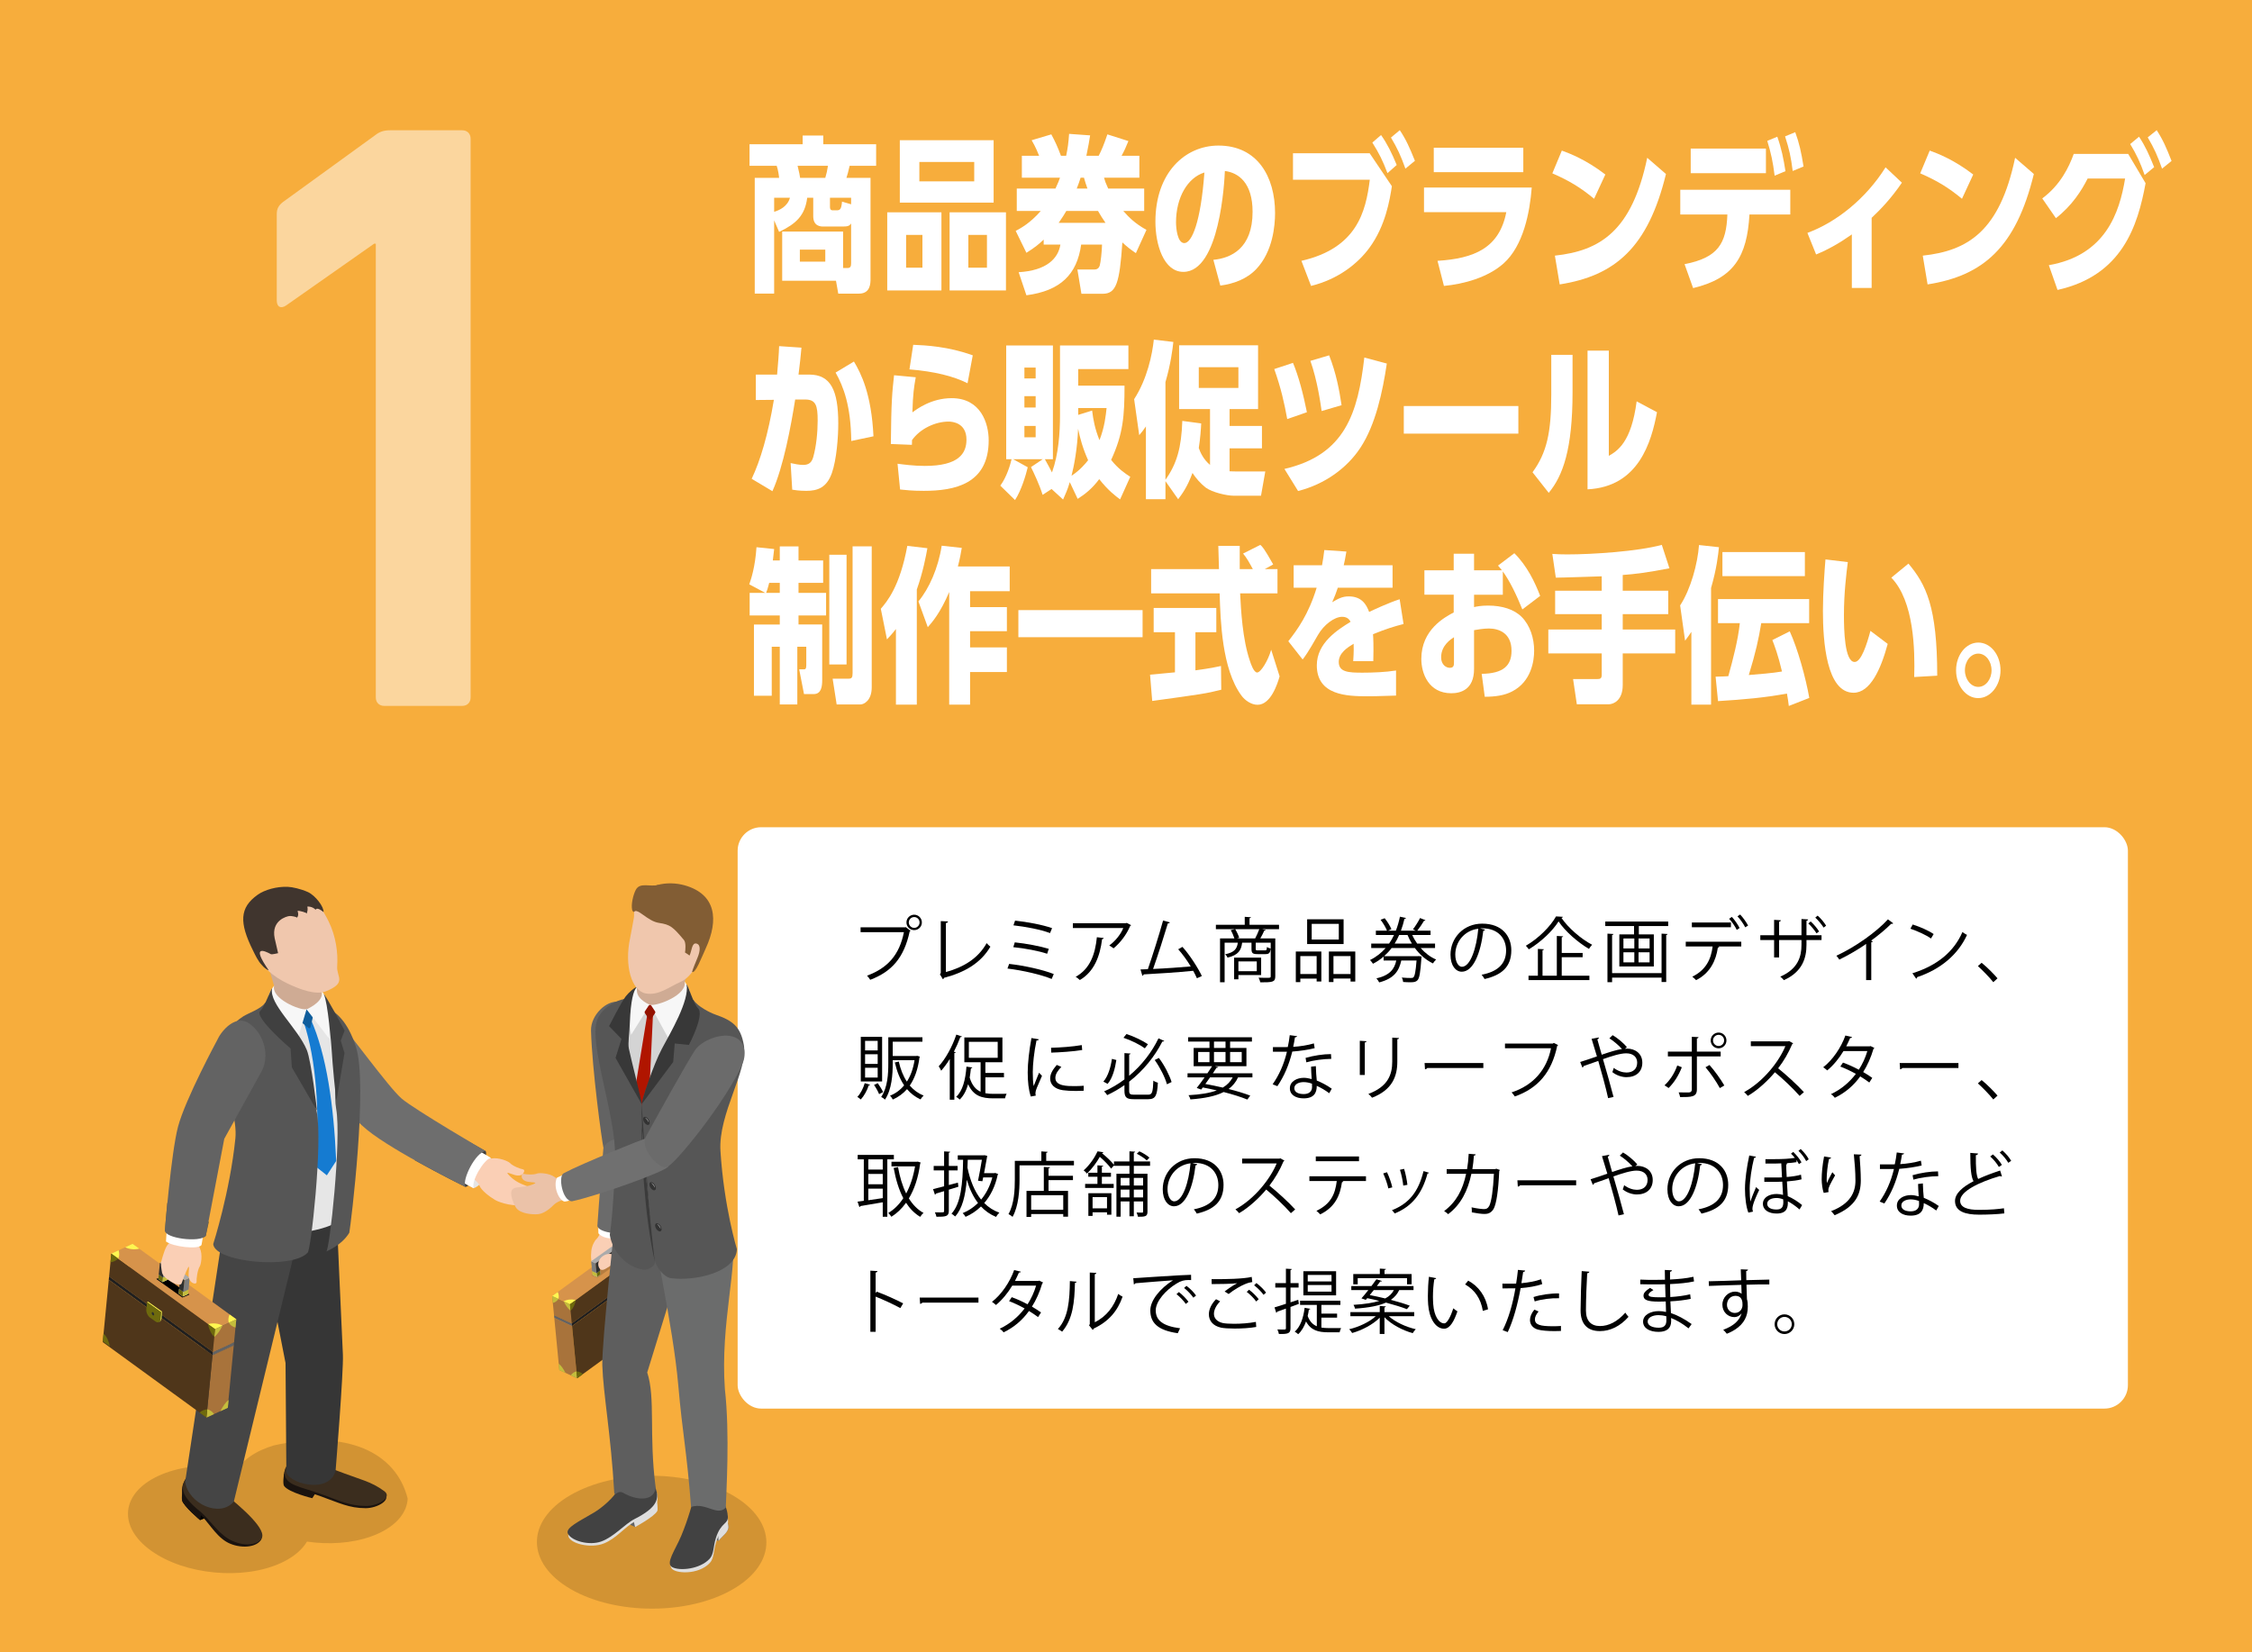 <?xml version="1.0" encoding="UTF-8"?><svg xmlns="http://www.w3.org/2000/svg" width="980" height="719" viewBox="0 0 980 719"><defs><style>.a{fill:#6e6a0d;}.b{fill:#d08f49;}.c{fill:#40352e;}.d{fill:#7d7d7d;}.e{fill:#9f9f9f;}.f{fill:#3b2d1e;}.g{fill:#fff;}.h{fill:#1a130f;}.i{fill:#5e5e5e;}.j{fill:#383838;}.k{fill:#6e6e6e;}.l{fill:#424242;}.m{fill:#825d34;}.n{fill:#facfb5;}.o{fill:#d6934b;}.p{fill:#404040;}.q{fill:#1f1f1f;}.r{fill:#363636;}.s{isolation:isolate;}.t{fill:#636363;}.u{fill:#454545;}.v{opacity:.15;}.w{fill:#cfab94;}.x{fill:#b97f41;}.y{fill:#941200;}.z{fill:#f0c7ad;}.aa{fill:#c4bd3c;}.ab{fill:#333;}.ac{fill:#c5c5c5;}.ad{fill:#157bd1;}.ae{fill:#a8a8a8;}.af{fill:#a8733b;}.ag{fill:#ebc2a8;}.ah{fill:#6b6c6c;}.ai{fill:#dedede;}.aj{fill:#6b6b6b;}.ak{fill:#f7ad3c;}.al{fill:#ababab;}.am{fill:#565656;}.an{fill:#dcdcdc;}.ao{fill:#d4d4d4;}.ap{opacity:.32;}.aq{fill:#4f361a;}.ar{fill:#b01500;}.as{fill:#0f5d9c;}.at{fill:#976835;}.au{fill:#f7f7f7;}.av{fill:#705e36;}.aw{opacity:.5;}.ax{fill:#707070;}.ay{fill:#2e2e2e;}.az{fill:#e6e6e6;}.ba{fill:#fff750;}</style></defs><rect class="ak" x="0" width="980" height="719"/><rect class="g" x="321" y="360" width="605" height="253" rx="10.212" ry="10.212"/><path d="M374.497,403.551h19.477l.184-.092,2.083,1.593c-.092.122-.184.214-.368.275-2.48,11.515-7.809,17.517-17.18,21.069-.337-.551-.95-1.348-1.378-1.807,8.912-3.277,14.057-8.973,16.047-18.926h-18.865v-2.113ZM397.833,398.069c1.837,0,3.338,1.501,3.338,3.368,0,1.838-1.5,3.338-3.338,3.338-1.868,0-3.369-1.5-3.369-3.338,0-1.929,1.562-3.368,3.369-3.368ZM400.16,401.438c0-1.316-1.042-2.357-2.328-2.357s-2.358,1.041-2.358,2.357c0,1.287,1.072,2.358,2.358,2.358,1.348,0,2.328-1.133,2.328-2.358Z"/><path d="M411.632,423.028c7.778-2.175,13.965-5.911,17.731-12.587.398.521,1.164,1.164,1.623,1.531-4.134,7.043-10.963,11.147-20.182,13.566-.061.245-.245.521-.49.613l-1.286-2.145.367-.582v-22.57l3.154.154c-.03.336-.306.611-.918.674v21.345Z"/><path d="M439.151,419.476c6.737.766,14.608,2.511,19.416,4.41l-.918,2.144c-4.349-1.807-12.495-3.736-19.232-4.532l.735-2.021ZM441.601,410.104c4.87.49,10.994,1.653,14.792,2.817l-.704,2.145c-3.583-1.226-9.769-2.389-14.73-2.879l.643-2.083ZM441.723,400.642c5.206.552,11.882,1.776,16.108,3.276l-.888,2.145c-4.226-1.593-10.718-2.787-15.924-3.369l.704-2.052Z"/><path d="M492.241,402.633c-.062.122-.245.214-.398.275-1.653,3.92-4.287,7.318-7.258,9.799-.459-.397-1.317-.949-1.868-1.255,2.817-2.052,5.083-5.022,6.094-7.595h-21.927v-2.082h23.09l.337-.154,1.93,1.012ZM480.297,408.206c-.03.245-.306.459-.704.521-.888,7.228-3.369,14.117-9.677,17.762-.429-.367-1.225-1.071-1.807-1.408,6.248-3.43,8.483-9.83,9.218-17.211l2.97.337Z"/><path d="M520.862,425.723c-.459-1.041-1.011-2.143-1.623-3.246-6.37.674-16.843,1.317-21.528,1.562-.092.306-.307.551-.582.612l-.827-2.757c.919-.03,2.021-.061,3.216-.122,2.021-5.88,4.93-15.036,6.615-21.161l2.97.796c-.122.276-.429.429-.888.429-1.685,5.635-4.318,13.842-6.432,19.845,5.084-.214,12.342-.735,16.385-1.103-1.593-2.634-3.614-5.42-5.451-7.473l1.837-1.041c3.216,3.521,6.891,9.341,8.452,12.679l-2.144.979Z"/><path d="M556.589,402.449v1.898h-7.38l1.623.397c-.092.185-.307.276-.674.276-.43.979-1.072,2.297-1.715,3.368h6.522v16.476c0,2.572-1.226,2.635-6.522,2.635-.123-.582-.43-1.471-.736-2.021,1.226.03,2.389.061,3.247.061,1.868,0,2.021,0,2.021-.704v-14.608h-6.522v2.727c0,.551.122.643.979.643h3.032c.644,0,.796-.152.857-1.47.368.275,1.103.552,1.623.644-.184,1.959-.735,2.449-2.235,2.449h-3.461c-2.144,0-2.633-.429-2.633-2.235v-2.757h-4.074c-.397,3.339-1.653,5.391-6.369,6.523-.153-.459-.643-1.133-1.011-1.47,3.89-.796,5.114-2.235,5.513-5.054h-5.758v17.242h-1.99v-19.079h6.247c-.337-1.071-.949-2.511-1.593-3.614l1.93-.428c.734,1.163,1.471,2.756,1.746,3.767l-1.012.275h7.963c.613-1.134,1.348-2.817,1.807-4.042h-18.895v-1.898h12.556v-3.461l2.694.184c-.03.215-.184.367-.611.398v2.879h12.831ZM548.811,424.314h-9.893v1.868h-1.867v-9.433h11.76v7.564ZM546.912,418.404h-7.994v4.256h7.994v-4.256Z"/><path d="M563.896,427.407v-13.321h11.116v13.046h-2.051v-1.256h-7.105v1.531h-1.96ZM572.961,416.076h-7.105v7.81h7.105v-7.81ZM584.689,400.061v10.779h-15.863v-10.779h15.863ZM582.607,408.88v-6.829h-11.791v6.829h11.791ZM578.289,414.086h11.484v13.076h-2.053v-1.316h-7.441v1.531h-1.99v-13.291ZM580.279,423.886h7.441v-7.81h-7.441v7.81Z"/><path d="M624.488,412.555h-6.278c1.93,2.174,4.227,3.95,6.769,5.022-.49.397-1.072,1.163-1.409,1.685-3.032-1.471-5.727-3.798-7.87-6.707h-10.106c-.949,1.286-2.052,2.449-3.276,3.553h14.699l.459-.031,1.164.184c0,.184-.061.43-.092.674-.429,6.37-.857,8.789-1.715,9.678-.734.734-1.531.857-3.094.857-.857,0-1.99-.031-3.123-.123-.061-.582-.275-1.408-.612-1.929,1.685.184,3.368.184,3.95.184s.889-.03,1.133-.306c.582-.552.98-2.48,1.348-7.289h-6.645c-.95,4.287-2.849,7.778-9.617,9.523-.214-.489-.766-1.316-1.193-1.745,5.879-1.378,7.84-4.073,8.636-7.778h-5.513v-1.715c-1.348,1.194-2.879,2.235-4.624,3.123-.276-.459-.888-1.193-1.286-1.623,2.756-1.348,4.992-3.154,6.799-5.236h-6.278v-1.93h7.778c.827-1.164,1.531-2.419,2.145-3.736h-7.902v-1.867h4.84c-.49-1.317-1.654-3.277-2.787-4.747l1.775-.674c1.195,1.439,2.42,3.46,2.94,4.777l-1.562.644h3.49c.766-1.961,1.348-4.012,1.777-6.095l2.633.582c-.061.214-.275.337-.674.367-.397,1.745-.918,3.46-1.531,5.146h6.463l-1.226-.582c1.011-1.317,2.358-3.43,3.093-4.931l2.358.949c-.092.184-.306.275-.644.275-.734,1.256-1.898,3.001-2.939,4.288h5.788v1.867h-7.962c.581,1.317,1.316,2.572,2.143,3.736h7.779v1.93ZM608.869,406.889c-.551,1.287-1.193,2.542-1.959,3.736h7.502c-.734-1.194-1.377-2.419-1.898-3.736h-3.645Z"/><path d="M646.25,404.562c-.123.276-.368.49-.766.49-1.104,9.524-4.288,17.823-9.371,17.823-2.572,0-4.9-2.572-4.9-7.411,0-7.35,5.727-13.505,13.781-13.505,8.85,0,12.678,5.604,12.678,11.576,0,7.288-4.226,10.81-11.637,12.525-.275-.49-.797-1.317-1.286-1.869,7.044-1.348,10.657-4.777,10.657-10.564,0-5.054-3.246-9.646-10.412-9.646-.307,0-.644.029-.919.061l2.175.521ZM643.31,404.164c-6.187.766-10.015,5.879-10.015,11.238,0,3.277,1.409,5.329,2.879,5.329,3.706,0,6.37-8.177,7.136-16.567Z"/><path d="M680.139,398.988c-.092.275-.338.398-.644.459,2.971,4.379,8.544,9.188,13.353,11.699-.49.52-1.041,1.193-1.379,1.807-4.899-2.879-10.412-7.718-13.229-11.975-2.511,4.043-7.625,8.973-12.954,12.158-.275-.43-.857-1.133-1.286-1.562,5.421-3.123,10.719-8.391,13.138-12.77l3.002.184ZM679.617,416.566v8.055h12.035v1.898h-26.489v-1.898h4.073v-11.668l2.633.152c-.03.215-.214.367-.611.43v11.086h6.217v-17.303l2.756.152c-.031.215-.215.367-.613.43v6.798h9.096v1.868h-9.096Z"/><path d="M698.562,401.04h27.378v1.96h-12.77v3.645h6.522v13.934h-15.006v-13.934h6.4v-3.645h-12.525v-1.96ZM723.061,423.487v-17.181l2.604.154c-.031.214-.184.367-.582.428v20.457h-2.021v-1.898h-21.528v1.99h-2.021v-21.131l2.603.154c-.029.214-.184.367-.581.428v16.599h21.528ZM706.463,408.42v4.318h4.746v-4.318h-4.746ZM706.463,414.423v4.379h4.746v-4.379h-4.746ZM717.855,412.738v-4.318h-4.809v4.318h4.809ZM717.855,418.802v-4.379h-4.809v4.379h4.809Z"/><path d="M757.746,411.881h-10.105l.52.153c-.03.184-.275.337-.611.367-.797,5.543-3.309,11.056-9.463,14.148-.338-.397-1.134-1.103-1.654-1.501,6.033-3,8.146-7.656,8.851-13.168h-11.698v-2.052h24.162v2.052ZM753.244,403.521h-16.996v-2.052h16.996v2.052ZM753.643,399.019c1.256,1.317,2.664,3.399,3.369,4.839l-1.226.826c-.644-1.408-2.112-3.582-3.338-4.838l1.194-.827ZM757.256,397.978c1.256,1.317,2.727,3.399,3.461,4.808l-1.256.766c-.643-1.348-2.174-3.521-3.369-4.777l1.164-.796Z"/><path d="M792.676,409.094h-6.553v2.053c0,5.849-1.808,11.789-9.831,15.403-.397-.489-1.041-1.103-1.562-1.531,7.778-3.368,9.218-8.819,9.218-13.843v-2.082h-9.739v7.564h-2.174v-7.564h-6.002v-2.082h6.002v-6.707l2.939.184c-.03.307-.306.582-.766.644v5.88h9.739v-7.074l2.909.184c-.031.245-.275.521-.734.582v6.309h6.553v2.082ZM787.96,401.01c1.317,1.193,2.817,2.971,3.644,4.348l-1.102.827c-.857-1.378-2.358-3.216-3.584-4.317l1.042-.857ZM790.992,398.467c1.377,1.226,2.848,2.971,3.674,4.38l-1.071.827c-.888-1.379-2.389-3.216-3.644-4.35l1.041-.857Z"/><path d="M823.871,401.806c-.123.153-.307.245-.582.245-.092,0-.184,0-.307-.031-2.357,2.389-5.758,5.176-8.729,7.319.246.092.613.276.736.337-.062.184-.338.367-.674.398v16.445h-2.236v-15.741c-3.246,2.297-7.473,4.777-11.668,6.829-.307-.49-.857-1.256-1.286-1.684,8.36-3.859,17.517-10.413,22.448-15.834l2.297,1.716Z"/><path d="M832.342,402.326c3.185,1.01,6.859,2.604,9.126,4.164l-1.164,1.93c-2.204-1.562-5.818-3.185-8.942-4.256l.98-1.838ZM832.219,423.549c10.872-3.369,18.1-9.463,21.774-17.945.644.52,1.347.918,1.99,1.255-3.828,8.392-11.3,14.914-21.683,18.374-.029.276-.214.582-.428.705l-1.654-2.389Z"/><path d="M862.34,418.986c2.267,1.807,5.268,4.838,6.922,6.768l-1.838,1.684c-1.531-1.959-4.654-5.175-6.707-7.013l1.623-1.438Z"/><path d="M378.661,472.079c-.092.184-.275.275-.612.275-.735,2.235-2.052,4.624-3.461,6.125-.367-.337-1.072-.857-1.5-1.133,1.348-1.348,2.542-3.645,3.216-5.972l2.358.704ZM383.867,451.224v19.416h-9.279v-19.416h9.279ZM381.938,457.135v-4.166h-5.482v4.166h5.482ZM381.938,463.014v-4.226h-5.482v4.226h5.482ZM381.938,468.925v-4.257h-5.482v4.257h5.482ZM382.55,476.152c-.398-1.103-1.347-2.787-2.205-4.012l1.623-.766c.888,1.225,1.868,2.848,2.327,3.889l-1.746.889ZM399.118,459.462l1.194.367c-.03.185-.123.276-.184.368-.674,5.205-2.144,9.188-4.226,12.219,1.623,1.898,3.644,3.399,6.033,4.379-.459.398-1.072,1.133-1.347,1.654-2.328-1.072-4.288-2.572-5.88-4.472-1.746,1.991-3.828,3.461-6.186,4.532-.245-.49-.796-1.316-1.225-1.684,2.358-.919,4.44-2.42,6.155-4.502-1.837-2.726-3.154-6.094-4.042-9.953l1.715-.398c.735,3.338,1.898,6.309,3.521,8.729,1.593-2.45,2.726-5.513,3.338-9.311h-9.494v1.317c0,4.808-.398,11.392-3.369,15.833-.337-.367-1.164-.949-1.654-1.164,2.848-4.195,3.093-10.137,3.093-14.669v-11.3h14.853v1.929h-12.923v6.217h10.259l.367-.092Z"/><path d="M413.312,460.84c-1.164,1.93-2.45,3.645-3.736,5.114-.214-.489-.735-1.439-1.072-1.929,2.94-3.186,5.88-8.483,7.656-13.781l2.45.826c-.123.215-.337.307-.704.275-.796,2.145-1.746,4.288-2.817,6.34l.827.215c-.061.184-.214.336-.612.367v20.304h-1.991v-17.731ZM428.809,468.833v6.921c1.102.215,2.297.275,3.552.275.735,0,4.686,0,5.696-.03-.307.489-.613,1.439-.705,1.991h-5.114c-4.931,0-8.667-1.042-10.933-6.156-.796,2.756-1.991,5.084-3.675,6.676-.367-.367-1.041-.918-1.531-1.193,2.817-2.573,4.042-7.412,4.471-13.139l2.542.367c-.062.246-.276.368-.612.398-.123,1.379-.307,2.726-.521,4.012,1.011,3.399,2.665,5.207,4.747,6.156v-12.832h-7.074v-10.811h16.568v10.811h-7.411v4.654h8.084v1.899h-8.084ZM421.612,453.398v6.951h12.556v-6.951h-12.556Z"/><path d="M452.067,452.296c-.092.337-.398.521-1.011.489-1.072,4.992-1.623,10.475-1.623,13.781,0,2.297.092,4.625.398,6.064.582-1.501,1.898-4.717,2.327-5.789l1.286,1.348c-1.255,3.094-2.174,4.839-2.603,6.217-.153.521-.245,1.011-.245,1.439,0,.337.061.643.153.949l-2.174.398c-.98-2.909-1.348-6.462-1.348-10.535,0-4.012.644-9.615,1.624-14.914l3.215.552ZM471.575,474.682c-1.103.062-2.236.092-3.369.092-2.174,0-4.226-.122-5.696-.336-3.767-.552-5.512-2.635-5.512-5.084,0-2.113,1.164-3.889,2.878-5.91l1.991.857c-1.531,1.592-2.603,3.062-2.603,4.808,0,3.553,5.206,3.553,8.391,3.553,1.286,0,2.664-.062,3.951-.153l-.031,2.174ZM457.396,455.971c3.951-.092,9.279-.459,13.352-1.164l.184,2.145c-3.797.643-9.953,1.041-13.475,1.133l-.062-2.113Z"/><path d="M480.165,470.701c2.083-2.389,3.216-6.4,3.706-9.893l1.929.49c-.551,3.614-1.623,7.901-3.797,10.383l-1.837-.98ZM491.373,474.682c0,1.379.398,1.715,2.113,1.715h6.125c1.807,0,2.082-1.071,2.297-6.125.521.398,1.378.766,1.96.92-.307,5.543-.979,7.166-4.165,7.166h-6.34c-3.123,0-4.042-.766-4.042-3.736v-2.389c-2.327,1.653-4.838,3.093-7.503,4.349-.275-.49-.888-1.226-1.348-1.624,3.185-1.408,6.156-3.184,8.851-5.205v-11.454l2.665.185c-.031.214-.185.367-.613.428v9.249c5.574-4.655,9.922-10.382,12.771-16.292l2.511,1.133c-.184.245-.52.307-.826.245-3.246,6.37-8.115,12.556-14.455,17.486v3.95ZM490.209,449.999c3.277,1.041,7.228,2.97,9.34,4.44l-1.347,1.776c-2.053-1.531-6.003-3.522-9.311-4.594l1.317-1.623ZM507.818,471.865c-.796-2.94-3.001-7.32-5.328-10.566l1.837-.888c2.45,3.246,4.624,7.564,5.513,10.474l-2.021.98Z"/><path d="M545.012,468.863h-6.248c-.949,2.053-2.297,3.705-4.104,5.053,3.645.92,6.952,1.93,9.402,2.879l-1.256,1.715c-2.695-1.102-6.277-2.235-10.32-3.276-3.491,1.776-8.238,2.757-14.455,3.216-.152-.613-.49-1.379-.826-1.838,5.113-.275,9.156-.918,12.311-2.082-1.99-.459-4.012-.889-6.094-1.287l-.705.92-1.93-.705c.98-1.256,2.205-2.879,3.4-4.594h-7.412v-1.775h8.637c.734-1.072,1.439-2.145,2.052-3.094h-8.023v-7.932h6.89v-2.787h-9.309v-1.867h27.775v1.867h-9.493v2.787h7.104v7.932h-13.75l1.47.398c-.092.214-.306.307-.735.275-.489.734-1.01,1.562-1.592,2.42h17.211v1.775ZM521.4,457.809v4.439h4.93v-4.439h-4.93ZM526.576,468.863c-.674.98-1.379,1.96-2.053,2.879,2.572.459,5.146.98,7.596,1.562,1.898-1.134,3.307-2.573,4.317-4.441h-9.86ZM528.291,453.275v2.787h5.021v-2.787h-5.021ZM528.291,462.248h5.021v-4.439h-5.021v4.439ZM540.356,457.809h-5.053v4.439h5.053v-4.439Z"/><path d="M564.473,450.918c-.092.244-.397.49-.949.52-.214,1.348-.49,2.94-.766,4.135,3.002-.184,6.34-.704,9.004-1.5l.337,2.082c-2.849.705-6.217,1.194-9.739,1.471-1.469,5.879-3.49,10.656-6.492,15.066l-2.051-.826c2.786-4.012,4.899-8.605,6.217-14.18h-6.095v-1.99h3.644c.95,0,1.93-.031,2.818-.031.367-1.623.643-3.368.857-5.176l3.215.43ZM572.619,463.963c.031,2.481.215,4.166.398,6.279,1.96.766,4.502,2.082,6.523,3.552l-1.104,1.96c-1.684-1.286-3.767-2.48-5.42-3.215,0,3.062-1.225,5.451-5.727,5.451-3.4,0-6.003-1.531-5.973-4.41,0-3.062,3.216-4.533,6.033-4.533,1.103,0,2.236.215,3.461.552-.123-1.96-.275-3.95-.275-5.39l2.082-.246ZM570.936,471.619c-1.256-.489-2.543-.703-3.645-.703-1.838,0-4.012.734-4.043,2.633,0,1.746,1.715,2.572,4.104,2.572,2.205,0,3.613-1.071,3.613-3.093,0-.489,0-.949-.029-1.409ZM579.326,460.809c-3.461.031-7.656.582-10.842,1.502l-.336-1.93c3.49-1.011,7.717-1.654,11.055-1.654l.123,2.082Z"/><path d="M591.744,467.822v-14.883l2.909.184c-.03.275-.245.489-.735.551v14.148h-2.174ZM608.802,451.744c-.03.307-.245.459-.735.521v9.738c0,6.431-2.205,12.311-10.994,15.71-.307-.46-1.072-1.255-1.592-1.653,8.482-3.154,10.381-8.392,10.381-14.057v-10.443l2.94.184Z"/><path d="M619.934,462.616h25.571v2.175h-24.407c-.184.306-.582.52-.98.581l-.184-2.756Z"/><path d="M678.044,454.807c-.092.153-.214.275-.397.337-2.42,11.606-8.422,18.497-18.437,22.019-.337-.52-1.011-1.347-1.409-1.775,9.494-3.094,15.312-9.922,17.15-19.201h-20.028v-2.053h20.824l.429-.275,1.868.949Z"/><path d="M707.121,456.399c.338-.03.613-.062.919-.062,3.339,0,6.646,1.99,6.646,6.125,0,3.981-2.726,6.309-6.921,6.309-1.808,0-4.196-.674-6.125-2.205.214-.459.46-1.256.612-1.838,1.776,1.379,3.89,2.021,5.513,2.021,2.878,0,4.686-1.562,4.686-4.318,0-2.266-1.562-4.041-4.808-4.041-2.572,0-6.615,1.316-10.076,2.541,1.439,4.869,3.399,11.852,4.594,16.445l-2.357.521c-.949-4.409-2.971-11.698-4.288-16.2-1.96.705-4.716,1.623-6.37,2.236-.03.275-.244.551-.52.673l-.98-2.45c1.96-.611,5.053-1.623,7.289-2.419-.92-3.124-1.777-5.88-2.328-7.655l3.154-.582c.031.397-.123.551-.643.826.674,2.358,1.225,4.349,1.898,6.676,3.307-1.133,6.432-2.143,8.82-2.48-1.379-1.562-3.799-3.645-5.482-4.654l1.408-1.379c2.053,1.164,4.777,3.461,6.217,5.207l-.857.704Z"/><path d="M731.881,464.453c-1.378,3.584-3.398,6.738-5.758,9.035l-1.775-1.164c2.297-2.145,4.287-5.053,5.543-8.637l1.99.766ZM738.435,459.737v14.362c0,3.339-2.389,3.339-7.288,3.339-.123-.552-.367-1.409-.644-2.052.888.03,1.868.03,2.694.03h1.777c.857,0,1.255-.552,1.255-1.286v-14.394h-10.412v-2.083h10.412v-6.461l2.909.152c-.03.307-.244.521-.704.582v5.727h10.351v2.083h-10.351ZM743.916,463.474c2.236,2.48,4.809,6.095,6.463,8.911l-1.961,1.134c-1.5-2.787-4.195-6.737-6.247-9.065l1.745-.979ZM747.897,449.355c1.868,0,3.399,1.531,3.399,3.43s-1.531,3.431-3.399,3.431c-1.929,0-3.46-1.531-3.46-3.431,0-1.959,1.592-3.43,3.46-3.43ZM750.286,452.785c0-1.348-1.071-2.449-2.389-2.449-1.347,0-2.45,1.102-2.45,2.449,0,1.317,1.104,2.42,2.45,2.42,1.378,0,2.389-1.164,2.389-2.42Z"/><path d="M780.313,454.041c-.062.153-.214.275-.397.337-1.654,3.89-3.614,7.259-6.125,10.535,3.338,2.664,8.36,7.228,11.208,10.382l-1.868,1.623c-2.695-3.124-7.625-7.779-10.749-10.29-2.694,3.276-7.35,7.748-11.79,10.29-.337-.459-1.072-1.225-1.593-1.654,8.483-4.654,15.19-13.352,17.946-19.998h-15.037v-2.082h16.23l.398-.152,1.776,1.01Z"/><path d="M815.669,456.062c-.03.153-.184.275-.367.337-1.134,3.798-2.665,7.288-4.502,10.137,1.317.766,2.817,1.715,3.95,2.542l-1.285,2.021c-1.104-.857-2.665-1.869-3.951-2.665-2.817,3.92-6.432,7.074-11.056,9.31-.337-.52-1.133-1.256-1.685-1.592,4.472-2.082,8.055-5.176,10.842-8.82-2.267-1.256-4.502-2.327-6.769-3.185l1.164-1.716c2.235.797,4.532,1.838,6.89,3.094,1.594-2.512,2.849-5.176,3.706-8.115h-10.382c-1.867,3.123-4.379,6.217-7.074,8.422-.398-.367-1.225-1.041-1.745-1.379,4.012-3.062,7.81-8.574,9.646-13.811l2.909.674c-.122.336-.429.428-.826.397-.43,1.011-1.134,2.511-1.715,3.644h10.166l.43-.121,1.653.826Z"/><path d="M826.678,462.616h25.572v2.175h-24.408c-.184.306-.582.52-.979.581l-.185-2.756Z"/><path d="M862.34,470.027c2.267,1.807,5.268,4.838,6.922,6.768l-1.838,1.685c-1.531-1.96-4.654-5.175-6.707-7.013l1.623-1.439Z"/><path d="M388.981,504.532h-2.848v24.989h-1.99v-6.309c-3.675.643-7.319,1.286-9.708,1.654-.062.244-.245.397-.459.428l-.796-2.357c.796-.092,1.715-.215,2.726-.367v-18.038h-2.664v-1.93h15.741v1.93ZM384.143,508.973v-4.44h-6.278v4.44h6.278ZM384.143,515.373v-4.502h-6.278v4.502h6.278ZM377.865,517.271v5.053c1.96-.275,4.134-.611,6.278-.918v-4.135h-6.278ZM399.394,505.512l1.286.43c-.031.152-.153.306-.245.397-.827,6.187-2.542,11.239-4.931,15.189,1.685,2.726,3.798,4.9,6.401,6.339-.49.368-1.164,1.164-1.47,1.686-2.48-1.501-4.502-3.553-6.155-6.125-1.837,2.572-3.981,4.594-6.37,6.094-.306-.49-.918-1.256-1.378-1.654,2.45-1.408,4.686-3.582,6.554-6.431-1.93-3.675-3.277-8.146-4.196-13.169l1.899-.367c.766,4.258,1.898,8.178,3.552,11.484,1.746-3.246,3.093-7.227,3.859-11.791h-10.259v-2.021h11.086l.368-.062Z"/><path d="M417.062,516.445l-4.165,1.285v9.249c0,2.45-1.409,2.542-5.39,2.542-.092-.521-.368-1.378-.674-1.93.796.031,1.531.031,2.144.031,1.685,0,1.868,0,1.868-.644v-8.605c-1.347.398-2.603.766-3.583,1.072-.031.245-.184.429-.398.489l-.827-2.449c1.317-.307,2.971-.735,4.808-1.225v-6.922h-4.532v-1.93h4.532v-6.339l2.634.153c-.031.245-.184.367-.582.429v5.757h3.828v1.93h-3.828v6.37l3.951-1.041.214,1.776ZM433.109,510.442l1.286.521c-.062.153-.153.275-.245.337-1.072,5.084-3.154,9.126-5.849,12.25,1.837,1.837,4.012,3.276,6.584,4.195-.49.429-1.103,1.256-1.439,1.838-2.573-1.072-4.747-2.604-6.554-4.532-2.021,1.959-4.288,3.46-6.707,4.502-.275-.49-.827-1.256-1.255-1.623,2.389-.95,4.655-2.42,6.676-4.41-2.144-2.756-3.706-6.156-4.87-10.045h-.03c-.582,6.891-1.93,12.494-5.053,15.924-.337-.306-1.072-.918-1.592-1.225,4.104-4.44,4.9-13.076,5.053-23.458h-2.327v-1.929h11.239l.429-.062,1.164.307c-.214,1.072-1.164,6.309-1.378,7.503h4.502l.368-.092ZM425.606,513.842c.582-2.756,1.255-6.492,1.684-9.126h-6.155c-.031,1.163-.062,2.327-.123,3.43,1.133,5.481,3.032,10.29,5.941,13.903,2.144-2.572,3.859-5.818,4.869-9.646h-3.981l-.337,1.654-1.898-.215Z"/><path d="M455.279,505.176h12.066v1.959h-23.673v6.125c0,4.717-.398,11.607-3.032,16.293-.368-.368-1.286-.949-1.776-1.195,2.511-4.439,2.756-10.656,2.756-15.098v-8.084h11.545v-4.104l2.726.185c-.031.214-.184.367-.612.428v3.492ZM456.902,508.023c-.031.215-.184.367-.613.429v3.246h10.627v1.868h-10.627v4.686h8.483v11.238h-2.082v-1.163h-13.965v1.256h-2.021v-11.331h7.534v-10.412l2.665.184ZM462.69,526.459v-6.34h-13.965v6.34h13.965Z"/><path d="M500.479,507.35h-7.074v3.461h5.941v16.506c0,2.082-.98,2.205-4.135,2.205-.092-.49-.367-1.316-.613-1.838,1.134.031,2.113.031,2.42.031s.429-.092.429-.429v-4.44h-4.042v6.461h-1.898v-6.461h-3.829v6.645h-1.837v-18.68h5.666v-3.461h-6.738v-.184l-1.225,1.408c-1.011-1.439-3.032-3.521-4.931-5.145-1.317,2.297-3.185,5.022-5.635,7.289-.306-.46-.95-1.104-1.409-1.379,2.817-2.511,4.9-5.787,6.063-8.299l2.511.398c-.062.214-.245.367-.612.397,1.929,1.531,4.134,3.614,5.236,5.114v-1.5h6.738v-4.41l2.48.152c-.031.215-.185.368-.582.43v3.828h7.074v1.898ZM479.5,512.096v3.124h5.145v1.745h-12.434v-1.745h5.359v-3.124h-3.981v-1.745h3.981v-3.216l2.542.184c-.031.184-.214.338-.612.398v2.634h3.951v1.745h-3.951ZM473.621,529.154v-9.893h10.014v9.371h-1.899v-1.041h-6.278v1.562h-1.837ZM481.736,520.978h-6.278v4.869h6.278v-4.869ZM491.506,512.617h-3.829v3.307h3.829v-3.307ZM487.677,521.1h3.829v-3.398h-3.829v3.398ZM497.446,512.617h-4.042v3.307h4.042v-3.307ZM493.404,521.1h4.042v-3.398h-4.042v3.398ZM495.823,501.041c1.562.704,3.43,1.868,4.38,2.756l-1.164,1.194c-.949-.919-2.818-2.112-4.35-2.909l1.134-1.041Z"/><path d="M521.024,506.645c-.122.276-.368.49-.766.49-1.103,9.524-4.288,17.824-9.371,17.824-2.572,0-4.899-2.572-4.899-7.412,0-7.35,5.727-13.505,13.781-13.505,8.85,0,12.678,5.604,12.678,11.576,0,7.288-4.227,10.811-11.637,12.525-.275-.49-.797-1.317-1.287-1.868,7.044-1.348,10.658-4.777,10.658-10.565,0-5.054-3.246-9.646-10.412-9.646-.307,0-.644.03-.92.062l2.175.52ZM518.084,506.247c-6.186.766-10.014,5.88-10.014,11.239,0,3.277,1.408,5.328,2.879,5.328,3.705,0,6.369-8.176,7.135-16.567Z"/><path d="M558.936,505.084c-.061.152-.215.275-.398.336-1.653,3.89-3.613,7.258-6.125,10.535,3.339,2.664,8.361,7.227,11.209,10.381l-1.867,1.623c-2.695-3.123-7.626-7.777-10.75-10.289-2.695,3.277-7.35,7.748-11.79,10.289-.337-.459-1.072-1.225-1.593-1.652,8.482-4.656,15.189-13.354,17.945-19.998h-15.036v-2.083h16.231l.398-.153,1.775,1.012Z"/><path d="M594.428,513.965h-10.352l.521.152c-.062.184-.275.337-.612.367-.826,5.697-2.909,10.78-9.463,13.996-.367-.398-1.133-1.133-1.654-1.531,6.371-3.062,8.146-7.35,8.852-12.984h-11.914v-2.053h24.623v2.053ZM591.396,505.328h-18.804v-2.052h18.804v2.052Z"/><path d="M603.582,510.137c.918,1.867,1.93,4.808,2.297,6.584l-1.715.459c-.368-1.775-1.317-4.562-2.236-6.523l1.654-.52ZM621.865,510.351c-.062.276-.368.337-.645.306-2.389,8.943-6.89,14.425-14.301,17.426-.245-.367-.797-1.072-1.194-1.408,7.319-2.879,11.515-7.901,13.75-17.027l2.39.704ZM611.023,508.666c.643,2.053,1.225,4.992,1.439,6.952l-1.807.337c-.184-1.96-.766-4.777-1.439-6.891l1.807-.398Z"/><path d="M652.7,509.156c-.062.123-.122.275-.275.398-.398,8.819-1.256,14.363-2.45,16.537-1.225,2.113-3.001,2.205-4.012,2.205-1.194,0-3.369-.275-5.482-.705.062-.612,0-1.531-.092-2.174,2.297.521,4.655.766,5.359.766,1.104,0,1.715-.275,2.358-1.439.919-1.868,1.685-7.014,1.991-13.903h-9.801c-1.531,7.319-4.562,13.383-10.105,17.548-.367-.398-1.164-.98-1.746-1.348,5.299-3.981,8.086-9.218,9.555-16.2h-8.451v-2.052h8.881c.367-2.175.551-4.135.704-6.676l3.032.244c-.031.337-.307.521-.766.552-.184,2.235-.338,3.92-.674,5.88h9.922l.49-.184,1.562.551Z"/><path d="M660.324,513.658h25.571v2.174h-24.407c-.184.307-.582.521-.98.582l-.184-2.756Z"/><path d="M711.648,507.441c.338-.031.613-.062.919-.062,3.339,0,6.646,1.991,6.646,6.125,0,3.981-2.726,6.309-6.921,6.309-1.808,0-4.196-.674-6.125-2.205.214-.459.46-1.255.612-1.837,1.776,1.378,3.89,2.021,5.513,2.021,2.878,0,4.686-1.562,4.686-4.318,0-2.267-1.562-4.043-4.808-4.043-2.572,0-6.615,1.317-10.076,2.542,1.439,4.87,3.399,11.852,4.594,16.445l-2.357.521c-.949-4.41-2.971-11.698-4.288-16.2-1.96.704-4.716,1.623-6.37,2.235-.03.275-.244.552-.52.674l-.98-2.449c1.96-.613,5.053-1.623,7.289-2.42-.92-3.123-1.777-5.88-2.328-7.656l3.154-.582c.031.398-.123.552-.643.827.674,2.358,1.225,4.349,1.898,6.677,3.307-1.134,6.432-2.145,8.82-2.48-1.379-1.562-3.799-3.645-5.482-4.655l1.408-1.378c2.053,1.163,4.777,3.46,6.217,5.205l-.857.705Z"/><path d="M740.648,506.645c-.123.276-.368.49-.766.49-1.104,9.524-4.288,17.824-9.371,17.824-2.572,0-4.9-2.572-4.9-7.412,0-7.35,5.727-13.505,13.781-13.505,8.85,0,12.678,5.604,12.678,11.576,0,7.288-4.226,10.811-11.637,12.525-.275-.49-.797-1.317-1.286-1.868,7.044-1.348,10.657-4.777,10.657-10.565,0-5.054-3.246-9.646-10.412-9.646-.307,0-.644.03-.919.062l2.175.52ZM737.708,506.247c-6.187.766-10.015,5.88-10.015,11.239,0,3.277,1.409,5.328,2.879,5.328,3.706,0,6.37-8.176,7.136-16.567Z"/><path d="M764.165,503.398c-.092.275-.398.49-.827.49-1.072,4.135-1.93,9.953-1.93,13.414,0,2.266.123,4.44.338,5.573.367-1.286,1.592-4.349,2.449-6.278l1.348,1.256c-1.072,2.236-2.939,6.309-2.939,8.115,0,.398.061.797.244,1.317l-2.021.429c-.949-2.42-1.469-6.462-1.469-10.382,0-3.981.796-9.493,1.867-14.485l2.94.551ZM777.854,506.4c-.092.184-.306.307-.551.307-.031,1.163.061,2.664.215,5.512,2.266-.184,4.624-.521,6.217-1.011l.244,2.021c-1.623.429-4.012.735-6.369.919.122,2.419.275,4.991.367,6.4,2.144.918,4.287,2.266,6.247,3.889l-1.133,1.898c-1.653-1.438-3.522-2.756-5.083-3.552.092,2.511-.246,5.329-4.87,5.329-3.399,0-5.972-1.501-5.972-4.258s2.756-4.256,6.002-4.256c.889,0,1.807.152,2.757.398l-.337-5.758c-2.358.152-7.503.092-7.81.092v-1.898h4.839c.949,0,1.93,0,2.848-.062-.122-2.267-.244-4.472-.306-6.095-.888.031-1.96.092-2.849.092h-4.042v-1.93h4.134c3.369,0,6.248-.152,8.667-.551-.521-.643-1.103-1.286-1.685-1.838l.98-.766c1.47,1.409,2.817,3.125,3.583,4.533l-1.103.796c-.307-.551-.674-1.194-1.133-1.837l.122.979c-1.409.245-3.124.368-4.472.46l.49.184ZM776.047,523.09c0-.367,0-.397-.061-1.163-.98-.368-1.961-.582-2.849-.582-2.297,0-4.104.857-4.104,2.511,0,1.715,1.745,2.512,4.012,2.512,2.327,0,3.001-1.103,3.001-3.277ZM786,505.298c-.766-1.501-1.99-3.124-3.369-4.472l.98-.796c1.471,1.439,2.726,2.909,3.491,4.472l-1.103.796Z"/><path d="M793.624,519.14c-.582-1.653-.857-4.042-.888-5.757,0-2.879.306-6.217,1.041-10.106l3.062.521c-.123.398-.49.49-.889.521-.612,2.541-1.041,6.431-1.041,8.911,0,.674.031,1.225.092,1.653.613-1.5,1.746-3.583,2.389-4.746.275.397.889,1.041,1.194,1.348-2.267,4.072-2.94,5.236-2.94,6.522,0,.245.031.489.092.766l-2.112.367ZM810.039,502.48c-.031.367-.275.521-.797.674.215,2.664.521,7.104.521,10.627-.031,5.91-2.175,11.238-11.393,15.066-.338-.49-1.072-1.316-1.531-1.775,8.36-3.186,10.596-8.238,10.596-13.262,0-3.766-.367-8.207-.705-11.483l3.309.153Z"/><path d="M828.625,501.959c-.092.246-.398.49-.949.521-.215,1.348-.49,2.939-.766,4.134,3.001-.184,6.34-.704,9.004-1.501l.336,2.083c-2.848.704-6.217,1.194-9.738,1.47-1.47,5.881-3.491,10.658-6.492,15.067l-2.052-.827c2.786-4.012,4.899-8.605,6.217-14.179h-6.095v-1.991h3.645c.949,0,1.93-.029,2.817-.029.368-1.623.644-3.369.858-5.176l3.215.428ZM836.771,515.006c.03,2.48.214,4.164.398,6.277,1.959.766,4.501,2.083,6.522,3.553l-1.103,1.96c-1.685-1.286-3.768-2.48-5.42-3.216,0,3.062-1.226,5.451-5.728,5.451-3.399,0-6.003-1.531-5.972-4.41,0-3.062,3.215-4.531,6.033-4.531,1.102,0,2.235.214,3.461.551-.123-1.96-.276-3.951-.276-5.391l2.083-.244ZM835.087,522.662c-1.256-.49-2.542-.705-3.645-.705-1.837,0-4.012.735-4.042,2.634,0,1.745,1.715,2.573,4.104,2.573,2.205,0,3.613-1.072,3.613-3.094,0-.49,0-.949-.03-1.408ZM843.479,511.852c-3.461.03-7.656.582-10.842,1.5l-.337-1.93c3.491-1.01,7.718-1.653,11.056-1.653l.123,2.083Z"/><path d="M871.191,511.943c-.062.03-.153.03-.246.03-.214,0-.459-.062-.643-.184-9.096,2.664-17.333,6.677-17.303,10.78,0,2.939,3.246,3.95,8.207,3.95,4.932,0,8.697-.368,10.842-.704l.184,2.235c-2.817.367-7.381.552-10.964.552-6.063,0-10.474-1.41-10.504-5.911-.03-3.276,3.246-6.155,8.054-8.636-1.041-1.869-1.408-5.421-1.408-12.342l3.369.275c-.031.398-.338.643-.949.734-.031,5.359.152,8.697,1.01,10.352,2.879-1.348,6.186-2.572,9.555-3.675l.797,2.542ZM867.271,502.389c1.592,1.378,3.062,3.123,3.889,4.562l-1.316.889c-.797-1.409-2.205-3.216-3.768-4.563l1.195-.888ZM871.375,500.643c1.592,1.408,2.971,3.002,3.828,4.533l-1.256.857c-.857-1.471-2.236-3.154-3.736-4.472l1.164-.919Z"/><path d="M391.799,569.263c-3.124-1.685-7.411-3.675-10.749-4.991v15.312h-2.297v-26.612l3.093.184c-.03.337-.275.551-.796.643v8.943l.459-.644c3.583,1.317,8.33,3.43,11.515,5.114l-1.225,2.052Z"/><path d="M400.221,564.699h25.572v2.175h-24.408c-.184.306-.582.521-.98.581l-.184-2.756Z"/><path d="M453.938,558.146c-.03.152-.184.275-.367.336-1.133,3.798-2.665,7.289-4.502,10.137,1.317.766,2.817,1.715,3.951,2.542l-1.286,2.021c-1.103-.857-2.665-1.868-3.951-2.665-2.817,3.92-6.431,7.074-11.056,9.311-.337-.521-1.133-1.256-1.684-1.593,4.471-2.082,8.054-5.175,10.841-8.819-2.266-1.256-4.501-2.328-6.768-3.186l1.164-1.715c2.235.797,4.532,1.838,6.89,3.094,1.593-2.512,2.848-5.176,3.706-8.115h-10.381c-1.868,3.123-4.379,6.216-7.074,8.421-.398-.367-1.225-1.041-1.746-1.378,4.012-3.062,7.809-8.574,9.646-13.812l2.909.674c-.122.337-.429.429-.827.397-.429,1.012-1.133,2.512-1.715,3.645h10.167l.429-.122,1.654.827Z"/><path d="M468.485,557.778c-.031.276-.306.46-.705.521-.184,8.238-.857,15.741-5.573,21.223-.49-.367-1.225-.826-1.838-1.164,4.563-4.961,5.115-12.617,5.207-20.854l2.909.275ZM476.417,575.418c5.114-2.48,8.422-6.951,10.198-12.311.459.398,1.378.918,1.899,1.193-2.174,6.188-5.972,10.75-12.495,13.843-.092.245-.306.49-.521.612l-1.593-2.021.337-.459v-22.479l2.848.153c-.031.276-.245.521-.674.582v20.886Z"/><path d="M493.17,556.247c2.297-.092,21.161-1.438,25.143-1.47l.03,2.297c-.398-.031-.766-.031-1.134-.031-1.775,0-3.276.307-5.236,1.562-4.594,2.756-9.034,7.687-9.034,11.637,0,4.288,3.001,6.83,10.597,7.81l-1.012,2.144c-8.697-1.256-11.943-4.502-11.943-9.953,0-4.317,4.258-9.555,9.861-13.076-3.369.245-12.402.919-16.354,1.286-.092.245-.429.46-.674.49l-.244-2.695ZM513.014,562.28c1.471,1.103,3.216,2.909,4.165,4.226l-1.163.949c-.857-1.347-2.727-3.246-4.043-4.256l1.041-.919ZM516.321,559.586c1.501,1.102,3.276,2.878,4.165,4.226l-1.164.919c-.826-1.225-2.603-3.124-4.042-4.227l1.041-.918Z"/><path d="M546.671,577.47c-2.694.49-6.278.704-9.401.704-2.512,0-4.717-.152-5.911-.397-3.705-.827-5.298-3.154-5.298-5.85,0-2.297,1.286-4.686,3.123-6.522l1.777.918c-1.715,1.746-2.695,3.736-2.695,5.421,0,1.807,1.194,3.399,3.828,4.012,1.041.214,2.817.337,4.9.337,2.97,0,6.584-.245,9.523-.826l.153,2.204ZM532.92,562.035c1.593-1.256,3.768-2.726,5.421-3.553v-.03c-2.327.276-7.655.368-11.056.368,0-.582,0-1.594-.03-2.145h1.653c3.92,0,11.943-.061,15.803-.98l.245,2.236c-1.011.153-1.745.307-3.216.919-1.715.704-4.686,2.358-7.074,4.287l-1.746-1.103ZM546.641,566.384c-.889-1.347-2.787-3.185-4.104-4.165l1.01-.949c1.471,1.072,3.246,2.848,4.195,4.135l-1.102.979ZM549.855,563.475c-.857-1.225-2.664-3.062-4.104-4.135l1.011-.979c1.501,1.134,3.276,2.879,4.195,4.165l-1.103.949Z"/><path d="M565.23,567.426l-3.645,1.347v9.218c0,2.358-1.134,2.604-5.054,2.542-.062-.521-.367-1.409-.644-1.99.857.03,1.623.062,2.236.062,1.316,0,1.47,0,1.47-.613v-8.514c-1.439.521-2.756.98-3.828,1.348,0,.245-.153.43-.367.521l-.766-2.389c1.347-.398,3.062-.92,4.961-1.562v-7.074h-4.624v-1.93h4.624v-6.277l2.573.152c-.031.246-.185.368-.582.43v5.695h3.521v1.93h-3.521v6.432l3.368-1.104.276,1.777ZM575.029,577.746c.98.152,2.021.214,3.124.214h5.451c-.276.46-.552,1.317-.644,1.837h-4.899c-4.41,0-7.626-.857-9.708-4.716-.827,2.267-1.96,4.227-3.43,5.544-.338-.338-1.011-.858-1.501-1.104,2.419-2.082,3.767-5.941,4.317-10.381l2.451.428c-.062.246-.246.338-.613.368-.122.949-.307,1.868-.521,2.756.888,2.419,2.267,3.767,3.981,4.472v-9.279h-7.289v-1.838h17.549v1.838h-8.27v3.767h6.83v1.776h-6.83v4.318ZM581.43,553.215v10.505h-14.24v-10.505h14.24ZM579.439,557.656v-2.818h-10.352v2.818h10.352ZM579.439,562.097v-2.879h-10.352v2.879h10.352Z"/><path d="M615.424,572.785h-11.086c2.848,2.541,7.503,4.715,11.76,5.665-.43.397-1.041,1.194-1.316,1.715-4.441-1.194-9.371-3.828-12.312-6.921v7.288h-2.052v-7.104c-2.94,2.971-7.688,5.481-12.005,6.676-.276-.49-.857-1.256-1.286-1.653,4.195-.95,8.82-3.155,11.576-5.665h-11.056v-1.777h12.771v-2.664l2.664.184c-.031.215-.184.367-.612.43v2.051h12.954v1.777ZM594.354,565.68l-1.898-.643c.889-.98,1.93-2.267,3.002-3.614h-7.412v-1.745h8.76c.766-1.042,1.531-2.053,2.174-2.971l2.389.766c-.062.152-.275.275-.734.214-.43.612-.95,1.286-1.471,1.991h15.955v1.745h-6.217c-.826,1.685-1.959,3.093-3.645,4.257,3.154.826,6.095,1.715,8.238,2.541l-1.256,1.502c-2.205-.857-5.543-1.899-9.125-2.849-2.94,1.317-7.166,2.205-13.445,2.634-.092-.459-.397-1.225-.674-1.654,4.932-.306,8.576-.888,11.24-1.715-1.776-.459-3.584-.857-5.268-1.193l-.613.734ZM590.832,556.247v2.665h-1.93v-4.472h11.546v-2.358l2.665.153c-.031.245-.215.368-.613.429v1.776h11.791v4.472h-1.991v-2.665h-21.468ZM597.814,561.423c-.582.735-1.164,1.47-1.746,2.175,2.145.397,4.441.918,6.738,1.469,1.807-.949,2.971-2.143,3.767-3.644h-8.759Z"/><path d="M624.979,556.247c-.061.276-.397.46-.826.49-.367,2.297-.582,5.053-.582,7.626,0,1.133.061,2.234.123,3.215.367,5.207,2.48,8.361,4.838,8.33,1.225,0,2.818-3.123,3.92-6.554.429.429,1.256,1.011,1.776,1.317-1.409,4.134-3.185,7.502-5.727,7.563-3.89.062-6.585-4.655-7.013-10.534-.092-1.164-.123-2.45-.123-3.828,0-2.695.153-5.635.459-8.238l3.154.612ZM645.283,570.488c-.857-5.359-3.583-9.219-7.718-11.516l1.348-1.653c4.472,2.389,7.748,6.798,8.636,12.464l-2.266.705Z"/><path d="M671.131,558.82c-2.604.918-6.064,1.5-9.402,1.745-1.286,7.013-3.154,13.995-5.604,19.14l-2.205-.826c2.511-4.931,4.348-11.27,5.543-18.222-.613.03-4.717.062-5.635.03l-.031-2.082c.49.03,1.133.03,1.838.03.275,0,3.338,0,4.135-.03.306-1.96.611-4.104.795-5.972l3.154.306c-.029.338-.459.582-.887.613-.185,1.348-.49,3.001-.766,4.869,3-.275,6.032-.797,8.574-1.715l.49,2.113ZM679.277,579.215c-.92.031-1.869.062-2.818.062-2.879,0-5.604-.215-7.258-.674-2.174-.613-3.43-2.205-3.399-4.227.03-1.348.612-2.879,1.899-4.44l1.837.796c-1.071,1.256-1.593,2.45-1.593,3.399,0,2.419,2.328,3.032,7.901,3.032,1.134,0,2.297-.031,3.431-.123v2.174ZM667.333,564.455c3.154-1.012,7.503-1.654,11.116-1.562v2.082c-3.46-.092-7.472.398-10.596,1.379l-.521-1.898Z"/><path d="M691.65,553.43c-.062.367-.337.582-.949.674-.245,3.553-.551,11.668-.551,16.2,0,4.563,2.266,6.769,6.124,6.769,3.736,0,7.534-1.869,11.024-5.818.307.489,1.012,1.469,1.379,1.807-3.584,4.072-7.932,6.217-12.434,6.217-5.574,0-8.422-3.217-8.422-9.004,0-3.859.275-13.353.49-17.119l3.338.275Z"/><path d="M713.792,556.859c1.899.123,4.44.123,6.522.123,1.379,0,2.94-.031,4.227-.062-.03-1.47-.061-3.185-.061-4.257l3.093.153c-.03.368-.306.552-.827.644-.03.489,0,2.848,0,3.368,3.583-.184,7.136-.489,10.168-1.194l.275,2.021c-3.002.674-6.554.979-10.443,1.164.031,1.837.062,3.735.123,5.635,2.971-.184,6.155-.582,8.636-1.195l.245,1.991c-2.572.552-5.788.919-8.851,1.071l.245,5.115c2.817.918,5.818,2.511,9.004,4.777l-1.348,1.867c-2.756-2.174-5.359-3.645-7.596-4.502,0,.49.031,1.042.031,1.439-.031,2.91-1.776,4.594-5.482,4.594-3.889,0-6.736-1.592-6.736-4.471,0-2.939,3.338-4.562,6.768-4.562,1.011,0,2.082.092,3.215.367-.029-1.317-.092-2.91-.121-4.563-.98.03-2.083.062-2.971.062-5.237,0-6.707-.827-6.707-2.604,0-1.164.888-2.113,2.848-3.368l1.471.949c-1.379.766-2.113,1.439-2.113,2.052,0,.919,1.439,1.103,5.328,1.103.674,0,1.379,0,2.052-.03l-.184-5.666c-1.317.062-2.849.062-4.226.062-1.961,0-4.747,0-6.585-.062v-2.021ZM725.123,572.814c-1.225-.336-2.357-.489-3.43-.489-2.328,0-4.686.949-4.686,2.786,0,1.808,2.144,2.695,4.809,2.695,2.418,0,3.338-1.072,3.338-3.215l-.031-1.777Z"/><path d="M757.709,557.166c-.031-.674-.123-4.012-.184-4.777l3.154.123c-.031.244-.246.551-.797.643,0,.367,0,.734.061,3.951,3.768-.123,7.719-.215,10.015-.246v2.113c-2.603-.061-6.309,0-9.952.123.061,2.389.122,4.594.214,6.277.306,1.011.367,1.93.367,3.216,0,.979-.092,2.113-.306,2.971-.797,3.583-3.43,6.737-8.82,8.881-.398-.521-1.072-1.286-1.562-1.745,4.686-1.685,7.196-4.227,7.962-7.136h-.03c-.644.919-1.776,1.623-3.154,1.623-2.726,0-5.146-2.235-5.146-5.359-.03-3.246,2.604-5.727,5.513-5.727,1.103,0,2.235.397,2.849.949,0-.521-.062-2.572-.123-3.89-3.185.062-12.862.398-14.117.459l-.062-2.021,6.981-.184,7.137-.245ZM758.291,567.915c0-1.194,0-3.981-3.125-3.981-2.112.031-3.613,1.654-3.644,3.89,0,2.144,1.623,3.552,3.399,3.552,2.174,0,3.369-1.684,3.369-3.46Z"/><path d="M780.83,576.275c0,2.358-1.929,4.287-4.287,4.287s-4.287-1.929-4.287-4.287,1.93-4.287,4.287-4.287c2.42,0,4.287,1.99,4.287,4.287ZM779.729,576.275c0-1.775-1.409-3.185-3.186-3.185-1.745,0-3.154,1.409-3.154,3.185,0,1.746,1.409,3.154,3.154,3.154,1.838,0,3.186-1.47,3.186-3.154Z"/><path class="g" d="M340.383,122.172v-21.403h26.5v15.87h1.922c1.34,0,1.573-.801,1.573-2.111v-17.254c-.757,1.02-1.398,1.311-3.611,1.311h-8.445c-1.048,0-4.427,0-4.427-4.514v-8.008h-2.621c-.99,7.79-4.893,11.357-12.231,14.851l-2.155-5.023v31.886h-8.445v-50.377h10.6c-.059-.874-.408-3.422-1.048-5.242h-11.823v-9.391h23.122v-3.786h8.97v3.786h23.006v9.391h-11.532c-.524,2.402-1.048,4.222-1.398,5.242h10.484v43.971c0,1.82,0,6.407-5.009,6.407h-9.028l-.99-5.606h-23.414ZM336.889,92.179c2.388-.728,5.824-2.33,6.873-6.115h-6.873v6.115ZM359.138,77.4c.524-1.747.874-3.276,1.165-5.242h-13.221c.757,3.058.932,4.077,1.106,5.242h10.95ZM359.138,108.631h-11.066v5.242h11.066v-5.242ZM370.378,88.903v-2.839h-9.202v4.004c0,1.456.815,1.456,1.281,1.456h1.339c1.515,0,2.33,0,2.621-3.786l3.96,1.165Z"/><path class="g" d="M409.685,92.397v33.998h-23.588v-33.998h23.588ZM432.399,61.021v27.154h-40.828v-27.154h40.828ZM394.309,102.225v14.269h7.106v-14.269h-7.106ZM400.075,70.484v8.445h23.88v-8.445h-23.88ZM437.758,92.397v33.998h-24.52v-33.998h24.52ZM421.392,102.225v14.269h8.096v-14.269h-8.096Z"/><path class="g" d="M497.915,82.06v9.755h-9.085c2.563,2.912,5.125,5.46,10.076,8.227l-4.601,10.119c-2.447-1.674-3.786-2.694-5.883-4.659-1.223,17.69-2.621,22.35-8.62,22.35h-9.202l-1.748-10.556h7.105c.874,0,2.097-.073,2.621-1.747.408-1.383.932-6.115.99-9.1h-9.086c-1.806,13.031-9.028,20.093-23.821,22.059l-3.378-10.046c12.231-.728,17.182-5.97,18.171-12.012h-7.28v-2.184c-1.98,1.893-3.669,3.349-7.513,5.751l-4.66-9.537c1.922-1.019,6.232-3.276,10.892-8.663h-10.425v-9.755h16.832c1.223-2.621,1.514-3.422,1.98-4.732h-16.6v-9.537h7.514c-.35-.874-1.515-3.858-3.262-6.77l8.562-2.548c1.689,3.13,2.796,5.533,4.194,9.318h2.271c.641-3.13.99-5.387,1.281-9.537l9.144.655c-.408,2.475-.699,4.514-1.631,8.881h5.358c1.223-2.402,2.155-4.513,3.786-9.318l9.145,2.912c-1.165,2.839-1.689,4.077-2.971,6.406h7.746v9.537h-15.376c.408,1.456.641,2.184,1.806,4.732h15.667ZM481.083,96.983c-1.398-2.039-2.039-3.058-3.262-5.169h-13.803c-.874,1.529-1.514,2.548-3.32,5.169h20.385ZM473.22,82.06c-.699-1.966-.99-2.912-1.514-4.732h-1.456c-.583,1.82-.874,2.693-1.689,4.732h4.659Z"/><path class="g" d="M528.019,113.072c7.688-.728,17.065-4.951,17.065-20.894,0-12.667-6.174-17.035-12.057-17.763-.175,4.514-2.213,43.898-18.055,43.898-8.621,0-12.174-11.939-12.174-21.84,0-21.476,13.047-33.124,27.433-33.124,16.948,0,24.637,13.541,24.637,29.338,0,5.46-.932,16.744-8.153,24.388-4.136,4.368-9.96,6.479-15.668,7.207l-3.028-11.211ZM511.769,96.765c0,2.475.583,9.027,3.611,9.027,3.261,0,7.163-9.1,8.736-30.721-7.339,2.257-12.348,10.92-12.348,21.694Z"/><path class="g" d="M596.039,66.699l9.668,14.341c-.989,6.261-2.795,17.181-9.668,26.645-5.009,6.916-13.629,13.832-25.51,16.744l-4.193-10.92c24.17-5.533,28.014-21.33,29.762-35.308h-33.432v-11.502h33.373ZM600.99,58.764c2.621,3.713,4.602,7.644,6.814,13.031l-4.02,3.567c-2.154-5.678-3.553-8.445-6.581-13.322l3.786-3.276ZM609.145,56.652c2.679,4.004,4.251,7.499,6.581,13.322l-4.136,3.422c-2.038-5.679-3.436-8.736-6.29-13.541l3.845-3.203Z"/><path class="g" d="M666.564,81.623c-.816,10.702-3.611,25.334-12.289,33.051-6.873,6.115-17.357,8.954-25.918,9.755l-2.797-10.92c15.9-1.019,26.851-5.46,29.938-21.185h-35.819v-10.702h46.886ZM662.895,64.296v10.629h-38.965v-10.629h38.965Z"/><path class="g" d="M693.7,86.5c-5.882-4.877-10.949-7.935-18.171-11.065l4.135-9.901c3.203,1.165,10.426,3.858,18.929,10.411l-4.893,10.556ZM676.635,111.252c19.57-2.111,33.49-10.556,40.188-42.588l8.154,7.062c-7.805,31.959-22.074,44.262-46.244,48.047l-2.098-12.521Z"/><path class="g" d="M733.066,114.965c14.561-2.839,18.171-8.954,18.637-21.622h-20.501v-10.774h47.876v10.774h-17.765c-1.048,18.346-6.814,27.81-24.521,32.032l-3.727-10.411ZM768.478,64.66v10.702h-32.732v-10.702h32.732ZM773.428,59.492c1.864,5.314,2.68,9.464,3.553,14.997l-4.717,1.966c-.758-6.042-1.515-9.61-3.204-15.143l4.368-1.82ZM781.232,57.526c1.748,4.732,2.621,8.736,3.611,14.924l-4.718,1.966c-.757-6.115-1.515-9.464-3.319-15.07l4.426-1.82Z"/><path class="g" d="M814.482,125.302h-8.619v-23.296c-5.01,3.567-10.193,6.552-15.551,8.736l-3.786-9.391c12.522-4.586,25.452-14.852,34.014-28.538l7.106,6.697c-4.893,7.135-9.319,11.648-13.164,15.288v30.503Z"/><path class="g" d="M853.791,86.5c-5.883-4.877-10.949-7.935-18.172-11.065l4.135-9.901c3.203,1.165,10.426,3.858,18.93,10.411l-4.893,10.556ZM836.726,111.252c19.569-2.111,33.489-10.556,40.188-42.588l8.154,7.062c-7.805,31.959-22.074,44.262-46.245,48.047l-2.097-12.521Z"/><path class="g" d="M891.584,115.402c24.694-4.295,30.752-22.859,33.197-37.71h-16.308c-2.562,5.096-6.698,11.721-13.804,17.253l-5.94-8.59c7.921-5.896,11.648-13.686,13.687-19.365h23.705l7.572,12.74c-3.437,18.637-10.193,40.185-38.324,46.446l-3.785-10.774ZM930.839,59.492c2.796,4.222,4.368,7.79,6.581,13.25l-4.135,3.421c-2.039-5.751-3.494-8.809-6.29-13.468l3.844-3.203ZM938.527,56.652c2.737,4.222,4.193,7.571,6.465,13.395l-4.135,3.349c-2.039-5.751-3.379-8.736-6.232-13.614l3.902-3.13Z"/><path class="g" d="M327.104,208.364c3.786-7.935,7.164-19.292,9.668-34.361l-7.863.073v-11.065h9.261c.408-4.877.757-8.663.874-12.376l9.727.655c-.408,4.441-.641,6.625-1.281,11.721h4.659c9.319,0,12.639,6.771,12.639,21.33,0,5.679-.699,15.652-2.795,21.549-2.271,6.406-6.291,7.717-11.125,7.717-3.029,0-5.3-.364-6.116-.51l-.699-11.575c1.573.364,3.728.801,5.475.801,2.563,0,3.728-1.165,4.369-3.422,1.339-4.732,1.922-10.847,1.922-15.87,0-6.552-.757-9.173-5.475-9.173h-4.31c-1.806,11.43-5.125,29.338-9.901,39.894l-9.028-5.387ZM370.437,191.912c-.174-15.361-3.378-23.66-6.814-29.775l7.979-4.805c3.087,5.168,7.63,14.05,8.503,32.542l-9.668,2.038Z"/><path class="g" d="M398.503,164.175c-.757,4.295-1.223,7.062-1.456,15.288,1.864-1.383,8.212-6.188,17.065-6.188,12.697,0,16.133,10.92,16.133,18.346,0,19-14.735,21.985-28.248,21.985-5.358,0-7.921-.364-10.309-.583l-1.106-11.211c2.33.291,6.931.946,11.881.946,14.677,0,18.114-5.387,18.114-11.43,0-7.353-6.174-7.862-7.747-7.862-5.882,0-12.464,3.13-15.958,8.081,0,1.165,0,1.456-.058,2.038l-9.144-.364c.175-18.928.583-22.35,1.397-29.921l9.436.874ZM421.043,166.796c-5.999-3.058-14.444-5.169-25.277-6.042l1.631-10.702c5.533.219,15.259.728,25.918,4.586l-2.271,12.158Z"/><path class="g" d="M457.613,212.805l-3.902,2.548c-1.281-4.222-3.96-9.9-5.067-12.084l5.125-3.422h-12.872l6.348,3.495c-.815,3.349-2.737,9.974-5.533,14.269l-6.406-6.261c2.795-3.786,4.368-9.173,4.892-11.502h-2.33v-49.503h20.327v49.503h-3.495c1.514,2.621,2.271,4.223,3.087,5.751,2.854-7.862,3.495-17.181,3.495-24.97v-30.285h29.763v10.265h-21.842v7.207h20.152c0,13.177-.583,21.039-5.825,32.323,3.029,3.858,6.174,5.969,8.329,7.353l-4.426,9.828c-1.805-1.311-5.3-3.931-9.086-8.809-3.087,4.149-6.173,6.552-9.377,8.59l-3.436-7.28c-.932,3.203-1.864,5.242-2.913,7.571l-5.009-4.586ZM445.79,159.953v4.732h4.893v-4.732h-4.893ZM445.79,172.401v4.95h4.893v-4.95h-4.893ZM445.79,185.36v4.95h4.893v-4.95h-4.893ZM466.291,207.054c3.728-2.475,5.941-5.169,7.222-6.771-2.33-5.169-3.553-9.755-4.368-13.687-.291,8.518-1.748,16.162-2.854,20.457ZM469.203,180.555l6.057-1.893c.466,3.931,1.223,8.008,3.204,12.886,2.271-5.824,2.737-10.774,3.087-13.978h-12.348v2.985Z"/><path class="g" d="M507.17,209.384v7.862h-8.504v-31.668c-1.223,1.82-1.805,2.475-2.912,3.786l-2.213-15.652c5.708-8.809,7.922-19.583,8.562-25.917l8.503,1.02c-.35,3.203-1.106,9.464-3.437,17.472v42.515c5.01-7.062,6.932-14.05,7.339-25.625l8.212,1.092c-.116,2.548-.35,6.188-1.049,10.702.699,2.039,2.098,5.023,4.893,7.353v-24.315h-13.453v-27.736h34.363v27.736h-12.406v7.353h14.095v9.755h-14.095v9.974c.641,0,1.165.073,2.504.073h13.047l-1.863,10.556h-12.057c-2.68,0-9.145-1.383-12.057-3.567-2.213-1.747-4.252-4.077-5.707-6.333-2.271,6.188-4.543,9.173-6.232,11.43l-5.533-7.862ZM521.672,159.807v9.027h17.24v-9.027h-17.24Z"/><path class="g" d="M560.164,182.375c-1.281-6.989-2.68-13.395-5.649-21.767l8.153-2.694c2.389,5.679,4.428,13.323,6.058,21.476l-8.562,2.985ZM558.941,204.069c26.5-6.115,31.975-24.388,34.771-48.485l9.784,2.621c-1.805,12.23-4.892,26.645-11.473,36.618-5.883,8.954-15.609,15.943-27.142,18.855l-5.94-9.609ZM575.133,178.88c-.467-3.276-1.864-13.322-4.893-21.84l8.154-2.402c3.086,7.79,4.426,15.143,5.416,21.694l-8.678,2.548Z"/><path class="g" d="M660.742,176.697v12.012h-49.855v-12.012h49.855Z"/><path class="g" d="M684.323,170.727c0,24.606-4.136,36.254-10.367,43.752l-7.048-8.954c6.232-8.518,8.154-17.399,8.154-33.779v-17.326h9.261v16.307ZM700.107,198.391c3.727-2.184,9.784-5.824,12.113-23.733l8.854,4.732c-2.446,12.886-7.921,32.469-30.229,33.561v-60.351h9.262v45.791Z"/><path class="g" d="M333.045,258.012l-6.989-3.713c.815-2.329,2.562-7.498,3.145-16.161l7.688.801c-.233,2.111-.349,3.276-.582,4.95h3.028v-6.115h8.154v6.115h10.716v9.755h-10.716v4.368h11.998v9.828h-11.998v3.931h10.309v24.097c0,2.839-.349,6.188-3.728,6.188h-4.193l-2.097-10.774h2.097c.524,0,.99-.146.99-1.747v-8.081h-3.902v25.116h-7.63v-25.116h-3.495v21.331h-7.746v-31.013h11.241v-3.931h-13.104v-9.828h6.814ZM339.335,258.012v-4.368h-4.601c-.641,2.621-.932,3.276-1.34,4.368h5.941ZM360.885,241.414h7.514v47.756h-7.514v-47.756ZM371.019,237.773h8.329v61.37c0,5.751-3.436,7.426-4.892,7.426h-10.367l-1.748-11.211h6.873c1.398,0,1.806-.437,1.806-2.402v-55.182Z"/><path class="g" d="M389.882,273.737c-1.631,2.111-2.621,3.13-3.902,4.513l-2.679-13.322c2.679-3.13,8.271-9.609,11.532-27.373l8.736,1.019c-.641,3.567-1.864,10.192-4.601,17.981v50.086h-9.086v-32.905ZM418.538,238.429c-.349,2.039-.815,4.732-1.689,8.081h22.54v10.774h-17.24v6.916h16.017v10.483h-16.017v7.062h16.017v10.702h-16.017v14.196h-9.086v-48.994c-3.902,9.173-7.455,13.177-9.319,15.288l-4.077-11.211c4.66-5.605,8.62-14.487,10.134-24.242l8.736.946Z"/><path class="g" d="M443.167,265.51h54.05v11.793h-54.05v-11.793Z"/><path class="g" d="M500.471,293.611c.35-.073,9.785-.874,10.833-1.019v-17.472h-9.261v-10.556h27.258v10.556h-9.086v16.599c6.523-.874,9.145-1.456,11.125-1.893l.115,10.338c-6.581,1.674-9.377,2.038-30.053,4.877l-.932-11.43ZM550.385,247.674h5.533v10.556h-16.25c.35,6.989.99,20.02,4.311,29.557.349,1.092,1.631,4.877,3.086,4.877,1.572,0,4.718-5.023,6.115-9.901l3.67,11.575c-.932,3.276-3.844,12.376-9.61,12.376-2.679,0-5.475-1.893-7.048-4.077-8.444-11.502-9.085-32.469-9.435-44.408h-29.82v-10.556h29.528c-.058-1.165-.291-9.609-.291-10.119h9.319v10.119h5.708c-1.515-2.767-2.68-4.95-4.252-6.771l7.514-3.786c.873.801,1.631,1.456,5.591,8.518l-3.669,2.039Z"/><path class="g" d="M606,246v9.755h-23.821c-.699,2.184-1.224,3.422-2.446,6.334,2.446-1.456,4.311-2.548,7.164-2.548,5.475,0,7.629,3.276,8.91,6.771,1.864-.874,7.922-3.786,13.28-5.533l1.688,10.774c-4.426,1.165-7.514,2.111-13.279,4.44.117,1.602.291,5.096.117,11.721h-8.736c.291-4.077.232-6.698.174-7.571-2.621,1.602-6.465,4.004-6.465,7.935,0,4.441,4.252,4.659,10.309,4.659,4.485,0,10.135-.218,14.619-.946v10.92c-8.678.291-10.483.291-12.521.291-8.736,0-21.958-.364-21.958-13.468,0-9.755,9.028-15.434,14.677-18.928-.756-1.675-2.213-2.184-3.668-2.184-3.379,0-7.98,3.494-10.484,7.862-4.543,8.008-5.883,9.682-6.697,10.702l-6.232-7.936c3.902-4.95,8.795-11.648,12.348-23.296h-10.018v-9.755h12.347c.466-2.694.699-4.077.99-6.625l9.61.655c-.582,3.349-.758,4.295-1.165,5.97h21.259Z"/><path class="g" d="M653.984,258.812h-12.521v5.387c1.281-.291,3.087-.655,6.115-.655,6.058,0,11.299,1.602,14.619,4.951,3.67,3.713,5.416,9.246,5.416,14.706,0,4.368-1.223,13.395-9.551,17.69-3.32,1.748-7.397,2.33-11.94,2.33l-1.339-9.974c9.435-.146,12.988-3.567,12.988-10.046,0-7.717-5.533-9.683-9.844-9.683-2.388,0-5.358.51-6.465.728v16.89c0,9.027-5.883,10.556-9.901,10.556-9.784,0-13.046-8.518-13.046-14.924,0-12.74,10.134-18.127,14.094-20.238v-7.717h-12.754v-10.628h12.754v-7.208h8.854v7.208h12.114c-.582-.801-.989-1.238-1.688-2.039l7.105-5.387c5.592,5.533,8.969,12.667,11.24,18.564l-7.746,5.897c-2.562-6.334-5.475-12.376-8.504-16.526v10.119ZM632.727,277.304c-1.223.801-5.592,3.495-5.592,8.736,0,3.349,2.271,4.586,3.786,4.586,1.806,0,1.806-1.237,1.806-2.548v-10.774Z"/><path class="g" d="M697.02,250.805c-2.854.073-16.833.583-19.979.583l-1.514-10.338c2.213.146,3.844.219,6.465.219,11.125,0,30.752-1.311,41.178-4.15l3.32,10.192c-9.377,1.82-15.086,2.548-20.327,2.912v6.843h19.802v10.192h-19.802v6.698h22.831v10.41h-22.831v13.759c0,6.843-4.194,8.372-6.116,8.372h-13.861l-1.631-10.993h10.658c.99,0,1.807-.146,1.807-1.748v-9.391h-23.24v-10.41h23.24v-6.698h-20.27v-10.192h20.27v-6.261Z"/><path class="g" d="M736.034,274.974c-.874,1.311-1.397,2.039-2.737,3.858l-2.155-15.361c4.659-7.134,7.63-18.272,8.212-26.281l8.679.947c-.35,3.421-.99,9.318-3.437,17.763v50.741h-8.562v-31.668ZM778.435,307.225c-.175-1.675-.407-3.058-.815-5.387-10.134,1.82-18.346,2.548-29.994,3.276l-1.049-10.629c3.145-.073,4.31-.146,5.533-.218,2.154-7.79,4.193-15.652,5.009-23.078h-9.493v-10.483h39.662v10.483h-20.85c-1.107,6.843-2.447,12.886-5.418,22.568,4.369-.364,10.252-.801,14.445-1.529-1.631-6.989-3.203-11.138-4.193-13.686l7.57-3.786c3.438,7.498,6.932,20.02,8.504,28.974l-8.911,3.495ZM785.424,240.249v10.483h-35.877v-10.483h35.877Z"/><path class="g" d="M804.112,244.617c-.641,5.023-1.688,13.541-1.688,23.005,0,6.188.232,20.457,4.659,20.457,2.854,0,5.3-7.644,6.872-13.541l7.514,5.678c-2.971,10.993-7.571,21.257-14.852,21.257-11.824,0-13.338-22.422-13.338-35.526,0-8.299.699-17.545,1.106-22.495l9.727,1.165ZM833.001,294.63c.349-11.793-.059-33.051-9.96-43.243l7.455-6.115c7.63,9.1,12.522,18.709,12.522,48.776l-10.018.582Z"/><path class="g" d="M870.561,291.718c0,6.625-4.369,12.084-9.669,12.084-5.358.073-9.668-5.46-9.668-12.084,0-6.771,4.368-12.085,9.668-12.085s9.669,5.314,9.669,12.085ZM855.067,291.718c0,3.931,2.621,7.207,5.824,7.207s5.767-3.276,5.767-7.207c0-4.077-2.621-7.28-5.767-7.28-3.203,0-5.824,3.203-5.824,7.28Z"/><path class="p" d="M201.697,495.496c5.528,3.191,9.629,5.447,9.629,5.447,1.643,2.545-5.595,15.2-8.771,15.593,0,0-10.85-5.329-22.162-11.676l21.304-9.364Z"/><path class="az" d="M207.889,500.567l5.598,3.29c1.803,3.321-3.485,12.129-7.379,13.225l-6.01-3.21c1.056-5.633,3.237-9.696,7.791-13.305Z"/><path class="n" d="M225.128,511.565c-1.57-.13-3.825-1.36-4.37-1.136-.088.118,1.356,1.998,3.83,3.57,2.933,1.864,5.931,2.361,6.21,2.916,2.263,2.633-2.101,6.65-2.934,7.056-3.098,1.509-10.095-.406-12.371-1.738-2.55-1.493-6.129-4.307-6.784-6.168-.431-1.226-1.591-2.172-2.355-2.827-3.042-2.61.729-11.362,2.677-10.128,1.794,1.117,3.045,1.401,4.77,1.062,3.219-.632,7.431,1.247,8.031,1.886,1.316,1.399,4.441,2.582,5.765,2.829.348.065.595.397.524.744-.217,1.071-1.008,2.099-2.993,1.934Z"/><path class="g" d="M207.889,500.567l5.598,3.29c-2.988,1.002-8.386,9.756-7.379,13.225l-6.01-3.21c1.056-5.633,3.237-9.696,7.791-13.305Z"/><path class="k" d="M117.641,452.059c10.524,4.367,31.614,31.136,42.159,39.684,11.897,9.644,42.756,24.794,42.756,24.794-1.635-3.156,4.466-15.177,8.771-15.593,0,0-30.883-18.04-36.533-22.846-5.444-4.631-23.202-29.15-29.478-36.328-4.863-5.561-21.841,6.105-27.674,10.29Z"/><g class="v"><path d="M69.073,642.213c-16.479,7.551-17.941,22.186-3.264,32.672,14.69,10.495,39.956,12.868,56.435,5.317,16.493-7.558,17.954-22.177,3.264-32.672-14.677-10.486-39.942-12.874-56.435-5.317Z"/><path d="M164.633,667.366c-15.763,7.223-39.93,4.953-53.982-5.086-14.039-10.03-12.641-24.029,3.122-31.251,1.702-.78,3.505-1.442,5.379-2.002,31.46-7.107,53.207,2.852,58.263,23.161-.309,5.88-4.612,11.436-12.782,15.179Z"/></g><path class="h" d="M135.9,651.999s-10.207-2.442-12.269-5.322c-.716-1-.028-5.309-.028-5.309l14.339,7.43-2.042,3.202Z"/><path class="h" d="M123.612,642.213c.408,5.109,6.844,5.715,15.365,8.741,8.867,3.149,12.756,5.34,20.111,5.387,5.067.033,11.646-3.706,7.922-6.447-5.885-4.333-11.35-3.53-22.143-7.689-7.053-2.718-9.746-7.213-13.8-6.448-3.369.636-7.792,2.253-7.456,6.456Z"/><path class="f" d="M123.836,641.256c.408,5.109,6.844,5.715,15.365,8.741,8.867,3.149,12.756,5.34,20.112,5.387,5.067.033,11.646-3.706,7.922-6.448-5.885-4.333-10.131-4.886-20.923-9.046-7.053-2.718-10.966-5.856-15.019-5.091-3.369.636-7.792,2.253-7.456,6.456Z"/><path d="M79.2,652.884c.767,2.715,7.901,8.661,7.901,8.661l3.099-1.265-11-7.396Z"/><path class="h" d="M87.101,661.545s-7.134-5.946-7.901-8.661c-.18-.638.14-4.79.14-4.79l8.352,9.757-.591,3.694Z"/><path class="h" d="M113.406,670.415c2.968-3.8-8.424-13.691-16.777-20.356-8.353-6.664-11.263-12.125-15.124-7.286-3.861,4.839-3.243,9.266,5.11,15.93,3.766,3.004,6.744,9.105,11.732,12.168,4.651,2.856,12.244,3.147,15.059-.457Z"/><path class="f" d="M113.693,669.731c2.968-3.8-8.424-13.691-16.777-20.356-8.353-6.664-11.263-12.125-15.124-7.286-3.861,4.839-3.069,9.006,5.284,15.671,3.766,3.004,7.19,8.772,12.178,11.835,4.651,2.856,11.624,3.739,14.439.135Z"/><path class="r" d="M124.611,640.077c-.305,5.13,18.369,10.723,21.419.07,0,0,3.541-43.583,3.185-50.654-.373-7.423-2.688-60.019-2.688-60.019l-34.451,1.462,12.181,62.24.354,46.901Z"/><path class="u" d="M80.569,644.905c1.475,9.687,15.314,15.711,21.192,8.536l30.474-125.349-34.032.341-17.634,116.472Z"/><path class="w" d="M123.087,440.794l18.014-.532c.045-1.421-.033-2.749-.317-3.876l-4.262-23.168-19.565,7.844s1.136,3.791,2.338,7.983c-1.042,2.796-1.569,8.816-1.185,10.696.046.046,4.923.996,4.977,1.054Z"/><path class="az" d="M149.913,528.03c-.121,7.058-33.78,13.861-40.571,2.708l6.709-90.864,27.142-.962c3.663,27.89,5.734,57.812,6.72,89.118Z"/><path class="ad" d="M146.306,505.228l-4.077,6.265-4.644-3.69c1.447-24.18.188-46.207-5.496-63.246l3.185-.921c6.858,15.47,9.955,37.417,11.032,61.593Z"/><path class="am" d="M105.892,442.282c-18.803,11.939-1.867,37.522-3.466,53.183-2.39,23.407-9.646,45.94-9.646,45.94.738,7.997,34.427,11.064,41.047,3.776,1.415-.193,6.648-47.807,4.001-61.39-2.058-10.561-20.115-50.79-22.614-47.187-1.72,2.481-7.148,4.297-9.322,5.678Z"/><path class="am" d="M154.911,455.65c-3.759-11.697-8.73-14.987-13.044-17.733,2.46,2.848,6.018,10.107,5.179,20.271-.752,9.12-1.752,18.859-.756,24.363,2.384,13.176-2.908,62.262-4.344,62.125,6.14-2.86,8.663-5.92,10.062-8.197.676-3.813,8.188-64.378,2.902-80.827Z"/><path class="au" d="M119.305,428.925c-1.414,5.635,11.056,10.794,14.109,10.349l-3.552,11.811s-13.515-12.051-13.114-16.91c.187-2.267,2.557-5.25,2.557-5.25Z"/><path class="as" d="M133.399,439.239l2.874,2.793-1.146,5.03c-.091.4-.571.565-.889.306l-2.621-2.136,1.781-5.993Z"/><path class="au" d="M139.888,431s.262,1.206.158,2.014c-.458,3.552-6.629,6.238-6.629,6.238l9.822,12.739s.215-11.269-.293-15.406c-.146-1.186-3.058-5.586-3.058-5.586Z"/><path class="p" d="M140.901,432.704c.645-.105,9.068,15.78,9.068,15.78l-1.687,4.395,1.637,5.378-3.484,20.635c-.349-.941-1.81-16.391-2.075-21.543-.121-2.348-1.743-21.585-3.459-24.646Z"/><path class="p" d="M118.423,430.141c-.755.499-3.175,8.01-5.167,9.774-2.963,2.625,13.196,16.373,13.196,16.373l.55,8.193,10.957,18.88s-2.479-21.644-4.441-26.407c-3.934-9.553-16.612-20.163-15.095-26.813Z"/><path class="z" d="M110.578,414.227c3.15,6.353,8.114,10.698,14.547,13.779,5.656,2.709,12.446,5.093,16.636,3.415,9.371-3.754,4.649-6.268,4.966-10.847.402-5.791-.464-13.031-3.771-19.698-2.456-4.953-6.095-10.551-10.513-12.646-6.232-2.955-15.368-1.336-19.969,1.936-7.929,5.638-7.818,12.122-1.897,24.061Z"/><path class="c" d="M116.978,422.31c-.665-.185-2.105-1.173-2.974-2.281-1.71-1.69-3.046-4.643-3.968-6.502-5.92-11.939-5.866-18.482,2.063-24.12,3.098-2.203,8.362-3.683,13.192-3.469,1.936.086,5.547.866,8.659,2.254,3.27,1.459,7.091,6.494,6.839,8.746-.241-.241-2.812-2.389-3.423-1.036-1.562-1.513-3.324-1.4-3.626-1.369.343,1.33-.04,2.122-.237,3.065.096-.396-3.205-1.356-4.01-1.199-.037.007.795,1.873-.293,3.01.232-.271-2.078-.877-3.321-.753-1.044.104-7.929,1.837-6.357,9.625.222,1.102,1.497,6.521,1.497,6.521,0,0-2.689.687-3.158.429-2.871-1.577-8.699-4.108-.881,7.081Z"/><path class="av" d="M89.541,537.848l1.347-6.087-18.098-8.28c-.686,6.863-1.019,11.945-1.019,11.945,1.293,3.394,14.468,5.096,17.77,2.422Z"/><g class="s"><polygon class="x" points="47.476 555.493 56.723 551.224 56.584 552.656 47.337 556.925 47.476 555.493"/><polygon class="b" points="47.337 556.925 56.584 552.656 101.724 585.49 92.477 589.759 47.337 556.925"/><polygon class="af" points="92.477 589.759 101.724 585.49 99.089 612.633 89.842 616.901 92.477 589.759"/><polygon class="t" points="92.616 588.327 101.863 584.058 101.724 585.49 92.477 589.759 92.616 588.327"/><polygon class="at" points="47.476 555.493 56.723 551.224 101.863 584.058 92.616 588.327 47.476 555.493"/><polygon class="q" points="92.616 588.327 92.477 589.759 47.337 556.925 47.476 555.493 92.616 588.327"/><polygon class="af" points="93.579 578.401 102.826 574.132 101.863 584.058 92.616 588.327 93.579 578.401"/><polygon class="aq" points="93.579 578.401 92.616 588.327 47.476 555.493 47.337 556.925 92.477 589.759 89.842 616.901 44.703 584.067 47.337 556.925 47.476 555.493 48.44 545.567 93.579 578.401"/><polygon class="o" points="48.44 545.567 57.687 541.298 102.826 574.132 93.579 578.401 48.44 545.567"/></g><polygon points="71.08 555.301 82.442 563.375 79.374 564.668 68.016 556.592 71.08 555.301"/><g class="s"><polygon class="ac" points="69.083 554.643 71.395 553.576 71.198 555.601 68.887 556.668 69.083 554.643"/><polygon class="an" points="68.887 556.668 71.198 555.601 73.023 556.897 70.711 557.964 68.887 556.668"/><polygon class="e" points="69.083 554.643 71.395 553.576 73.22 554.871 70.908 555.939 69.083 554.643"/><polygon class="aa" points="70.908 555.939 73.22 554.871 73.023 556.897 70.711 557.964 70.908 555.939"/><polygon class="a" points="70.908 555.939 70.711 557.964 68.887 556.668 69.083 554.643 70.908 555.939"/><polygon class="d" points="71.209 552.837 73.521 551.77 73.22 554.871 70.908 555.939 71.209 552.837"/><polygon class="ac" points="77.926 560.923 80.238 559.856 80.041 561.881 77.73 562.948 77.926 560.923"/><polygon class="an" points="77.73 562.948 80.041 561.881 81.862 563.174 79.551 564.242 77.73 562.948"/><polygon class="e" points="77.926 560.923 80.238 559.856 82.059 561.149 79.747 562.216 77.926 560.923"/><polygon class="a" points="79.747 562.216 79.551 564.242 77.73 562.948 77.926 560.923 79.747 562.216"/><polygon class="aa" points="79.747 562.216 82.059 561.149 81.862 563.174 79.551 564.242 79.747 562.216"/><polygon class="d" points="80.242 557.121 82.554 556.054 82.059 561.149 79.747 562.216 80.242 557.121"/><polygon class="al" points="69.578 549.547 71.889 548.48 82.554 556.054 80.242 557.121 69.578 549.547"/><polygon class="ay" points="80.242 557.121 79.747 562.216 77.926 560.923 77.73 562.948 79.551 564.242 77.73 562.948 78.227 557.821 71.209 552.837 70.908 555.939 69.083 554.643 68.887 556.668 70.711 557.964 68.887 556.668 69.578 549.547 80.242 557.121"/></g><g class="s"><g class="s"><path class="aa" d="M70.079,571.012c-.011.118-.229,2.363-.306,3.152-.061.623-.322,1.041-.696,1.214l.462-.213c.374-.173.636-.591.696-1.214.077-.789.294-3.034.306-3.152l-.462.213Z"/><g class="s"><path class="aa" d="M70.079,571.012l.462-.213c-.011.118-.229,2.363-.306,3.152v.006s-.463.213-.463.213c0-.002,0-.004,0-.004.077-.791.295-3.036.306-3.154h0Z"/></g></g><polygon class="ba" points="63.974 566.676 64.436 566.462 70.541 570.798 70.079 571.012 63.974 566.676"/><path class="a" d="M70.079,571.012c-.011.118-.229,2.363-.306,3.152-.122,1.254-1.058,1.677-2.091.944-.593-.421-1.776-1.261-2.369-1.683-1.033-.733-1.767-2.343-1.646-3.597.077-.789.294-3.034.306-3.152l6.106,4.336Z"/></g><path class="ay" d="M66.616,571.101c.289.205.494.653.46,1.005-.034.347-.294.464-.583.259s-.494-.653-.461-1c.034-.351.294-.469.583-.263Z"/><path class="ba" d="M90.487,576.205l3.092,2.196,3.254-1.502c-1.925-1.058-4.064-1.187-6.346-.694Z"/><path class="aa" d="M96.834,576.898l-3.254,1.502-.327,3.372c1.42-1.083,2.566-2.82,3.582-4.874Z"/><path class="aa" d="M95.902,614.138l3.254-1.502.327-3.372c-1.42,1.083-2.566,2.821-3.582,4.874Z"/><path class="a" d="M93.252,581.773l.327-3.372-3.092-2.196c.489,2.271,1.313,4.221,2.765,5.568Z"/><path class="a" d="M45.062,580.354l-.327,3.372,3.092,2.196c-.489-2.271-1.313-4.221-2.765-5.568Z"/><path class="ba" d="M99.551,575.644l3.275-1.512-2.926-2.078c-.535,1.225-.659,2.422-.349,3.59Z"/><path class="aa" d="M102.477,577.726l.349-3.595-3.275,1.512c.694,1.065,1.659,1.774,2.926,2.083Z"/><path class="aa" d="M90.191,613.307l-.349,3.595,3.275-1.512c-.694-1.065-1.659-1.774-2.926-2.083Z"/><path class="ba" d="M60.656,543.406l-2.969-2.109-3.206,1.48c1.867.923,3.924,1.137,6.175.629Z"/><path class="ba" d="M51.63,544.094l-3.19,1.473,3.016,2.142c.536-1.1.493-2.327.174-3.614Z"/><path class="a" d="M51.456,547.708l-3.016-2.142-.365,3.758c1.278-.135,2.405-.674,3.381-1.616Z"/><path class="a" d="M86.838,614.761l3.016,2.142.351-3.593c-1.278.135-2.391.509-3.367,1.451Z"/><path class="n" d="M82.13,555.743c-.265-1.552.363-4.041.011-4.512-.192-.079-1.839,3.522-3.112,7.265-.701,2.059-8.055-2.008-8.51-4.674-.306-1.794-.665-3.711-.338-4.86.81-2.84,1.867-6.891,3.505-7.989,1.079-.723,1.706-2.081,2.15-2.984,1.769-3.594,11.178-2.125,10.469.068-.634,2.015-.135,3.436.622,5.021,1.414,2.958.485,7.279.017,8.019-1.027,1.622-1.495,5.437-1.404,6.78.024.353-.236.674-.59.693-1.091.056-2.485-.864-2.82-2.826Z"/><path class="g" d="M89.222,533.21l-1.538,8.599c-1.384,2.115-12.511.742-15.452-1.547l.606-9.5,16.384,2.448Z"/><path class="t" d="M108.597,445.478c-5.847-4.302-12.132,2.912-13.926,6.876,0,0-14.027,25.928-17.2,37.988-3.021,11.482-5.701,45.083-5.701,45.083-.232,3.502,15.189,5.43,17.77,2.422l8.053-42.242,16.373-29.595c3.213-6.247,1.407-15.546-5.369-20.532Z"/><path class="t" d="M276.16,455.263c-.459-4.562-.886-18.424-7.137-19.288-5.004-.692-12.032,5.696-11.83,12.614.497,17.044,4.62,47.237,5.445,51.095.725,3.394,14.511,10.159,13.911-1.137-.427-8.043.254-36.88-.39-43.283Z"/><path class="n" d="M267.671,549.01c-.385-1.113-.225-3.026-.543-3.331-.107-.025-.956,1.531-1.285,3.697-.389,2.568-.415,3.452-.71,3.811-1.117,2.342-5.617-.118-6.146-.565-1.967-1.663-1.903-6.217-1.679-8.176.251-2.195,1.255-4.296,2.329-5.305.708-.665,1.382-2.062,1.6-2.782.866-2.868,7.61-2.613,7.355-.908-.222,1.564-.039,2.505.714,3.582,1.404,2.01,1.39,5.458,1.135,6.062-.56,1.322-.425,3.816-.194,4.796.061.258-.092.526-.351.583-.798.175-1.74-.056-2.226-1.463Z"/><path class="g" d="M260.409,536.75c.017-.35-.152-4.501-.152-4.501,2.182,1.753,9.509,1.95,10.737-.132,0,0-.259,4.196-.715,5.462-1.192,1.92-7.312,2.021-9.87-.829Z"/><path class="aj" d="M272.234,534.668c1.979-10.55,3.827-26.929,4.315-35.937.229-4.22-11.866-4.957-13.978,1.034-.133,1.095-1.948,23.633-2.612,33.601-.179,2.694,10.537,4.965,12.275,1.303Z"/><g class="s"><polygon class="x" points="286.61 548.406 278.871 544.833 278.987 546.032 286.727 549.605 286.61 548.406"/><polygon class="b" points="286.727 549.605 278.987 546.032 241.206 573.514 248.945 577.087 286.727 549.605"/><polygon class="af" points="248.945 577.087 241.206 573.514 243.411 596.232 251.15 599.805 248.945 577.087"/><polygon class="t" points="248.829 575.888 241.089 572.315 241.206 573.514 248.945 577.087 248.829 575.888"/><polygon class="at" points="286.61 548.406 278.871 544.833 241.089 572.315 248.829 575.888 286.61 548.406"/><polygon class="q" points="248.829 575.888 248.945 577.087 286.727 549.605 286.61 548.406 248.829 575.888"/><polygon class="af" points="248.022 567.58 240.283 564.007 241.089 572.315 248.829 575.888 248.022 567.58"/><polygon class="aq" points="248.022 567.58 248.829 575.888 286.61 548.406 286.727 549.605 248.945 577.087 251.15 599.805 288.932 572.323 286.727 549.605 286.61 548.406 285.804 540.098 248.022 567.58"/><polygon class="o" points="285.804 540.098 278.064 536.525 240.283 564.007 248.022 567.58 285.804 540.098"/></g><polygon class="v" points="266.855 548.246 257.345 555.004 259.912 556.086 269.419 549.327 266.855 548.246"/><g class="s"><polygon class="ac" points="268.526 547.695 266.591 546.802 266.755 548.497 268.69 549.39 268.526 547.695"/><polygon class="an" points="268.69 549.39 266.755 548.497 265.228 549.582 267.163 550.475 268.69 549.39"/><polygon class="e" points="268.526 547.695 266.591 546.802 265.063 547.886 266.998 548.78 268.526 547.695"/><polygon class="aa" points="266.998 548.78 265.063 547.886 265.228 549.582 267.163 550.475 266.998 548.78"/><polygon class="a" points="266.998 548.78 267.163 550.475 268.69 549.39 268.526 547.695 266.998 548.78"/><polygon class="d" points="266.746 546.183 264.811 545.29 265.063 547.886 266.998 548.78 266.746 546.183"/><polygon class="ac" points="261.124 552.951 259.189 552.058 259.354 553.753 261.289 554.647 261.124 552.951"/><polygon class="an" points="261.289 554.647 259.354 553.753 257.829 554.836 259.764 555.729 261.289 554.647"/><polygon class="e" points="261.124 552.951 259.189 552.058 257.665 553.141 259.6 554.034 261.124 552.951"/><polygon class="a" points="259.6 554.034 259.764 555.729 261.289 554.647 261.124 552.951 259.6 554.034"/><polygon class="aa" points="259.6 554.034 257.665 553.141 257.829 554.836 259.764 555.729 259.6 554.034"/><polygon class="d" points="259.186 549.769 257.251 548.876 257.665 553.141 259.6 554.034 259.186 549.769"/><polygon class="al" points="268.111 543.43 266.177 542.537 257.251 548.876 259.186 549.769 268.111 543.43"/><polygon class="ay" points="259.186 549.769 259.6 554.034 261.124 552.951 261.289 554.647 259.764 555.729 261.289 554.647 260.872 550.355 266.746 546.183 266.998 548.78 268.526 547.695 268.69 549.39 267.163 550.475 268.69 549.39 268.111 543.43 259.186 549.769"/></g><g class="s"><g class="s"><path class="aa" d="M267.692,561.396c.01.099.192,1.978.256,2.638.051.522.27.871.583,1.016l-.387-.179c-.313-.145-.532-.494-.583-1.016-.064-.661-.246-2.539-.256-2.638l.387.179Z"/><g class="s"><path class="aa" d="M267.692,561.396l-.387-.179c.01.099.192,1.978.256,2.638,0,0,0,.003,0,.005l.387.179s0-.003,0-.003c-.064-.662-.247-2.541-.256-2.64h0Z"/></g></g><polygon class="ba" points="272.802 557.766 272.415 557.588 267.305 561.217 267.692 561.396 272.802 557.766"/><path class="a" d="M267.692,561.396c.01.099.192,1.978.256,2.638.102,1.05.885,1.404,1.75.79.497-.353,1.487-1.056,1.983-1.408.864-.614,1.479-1.961,1.377-3.011-.064-.66-.246-2.539-.256-2.638l-5.11,3.629Z"/></g><path class="ay" d="M270.59,561.47c-.242.172-.414.547-.385.841.028.29.246.389.488.217.242-.172.414-.547.386-.837-.029-.294-.246-.392-.488-.22Z"/><path class="ba" d="M250.61,565.742l-2.588,1.838-2.724-1.257c1.611-.885,3.401-.993,5.312-.581Z"/><path class="aa" d="M245.299,566.323l2.724,1.257.274,2.822c-1.188-.906-2.148-2.361-2.998-4.08Z"/><path class="aa" d="M246.078,597.492l-2.724-1.258-.274-2.822c1.188.906,2.148,2.361,2.998,4.08Z"/><path class="a" d="M248.296,570.402l-.274-2.822,2.588-1.838c-.41,1.901-1.099,3.533-2.314,4.66Z"/><path class="a" d="M288.631,569.215l.274,2.822-2.588,1.838c.41-1.901,1.099-3.533,2.314-4.66Z"/><path class="ba" d="M243.024,565.273l-2.741-1.266,2.449-1.74c.448,1.025.551,2.027.292,3.005Z"/><path class="aa" d="M240.575,567.016l-.292-3.009,2.741,1.266c-.581.891-1.389,1.485-2.449,1.743Z"/><path class="aa" d="M250.858,596.796l.292,3.009-2.741-1.266c.581-.891,1.389-1.485,2.449-1.743Z"/><path class="ba" d="M275.579,538.29l2.485-1.765,2.683,1.239c-1.563.773-3.284.952-5.168.526Z"/><path class="ba" d="M283.134,538.866l2.67,1.233-2.524,1.793c-.449-.921-.413-1.948-.146-3.025Z"/><path class="a" d="M283.28,541.891l2.524-1.793.305,3.145c-1.07-.113-2.013-.564-2.83-1.353Z"/><path class="a" d="M253.665,598.013l-2.524,1.793-.294-3.007c1.07.113,2.001.426,2.818,1.215Z"/><path class="n" d="M260.797,551.834c1.055,1.717,2.57.423,4.638-.848,2.068-1.271,3.906-2.038,2.851-3.755-1.055-1.717-3.587-2.078-5.655-.807-2.068,1.271-2.889,3.693-1.833,5.41Z"/><path class="v" d="M318.769,650.694c19.56,11.293,19.663,29.605.227,40.9-19.433,11.293-51.047,11.293-70.607,0-19.563-11.295-19.666-29.607-.233-40.9,19.436-11.295,51.05-11.295,70.613,0Z"/><path d="M281.085,661.075c-2.396,1.598-11.84,1.477-11.84,1.477l-2.551-3.293,14.391,1.817Z"/><polygon class="t" points="276.383 664.549 273.911 663.387 274.894 661.973 277.232 662.657 276.383 664.549"/><path class="ai" d="M276.36,664.556s8.355-4.47,9.692-7.027c.314-.601-.134-4.554-.134-4.554l-10.372,8.031.814,3.55Z"/><path class="ai" d="M247.308,668.247c-.176-3.09,5.477-5.138,11.431-8.882,3.509-2.207,5.961-6.175,9.565-8.006,9.719-4.936,13.769-9.796,16.587-4.156,2.817,5.64,1.266,9.94-8.453,14.877-4.382,2.225-8.046,7.315-13.567,9.58-5.914,2.426-15.367-.004-15.561-3.414Z"/><path class="l" d="M247.167,667.503c-1.386-2.622,4.913-5.412,11.568-9.416,3.348-2.014,8.575-6.564,9.965-9.61,4.527-9.917,13.231-7.658,16.048-2.018,2.817,5.64,1.147,9.645-8.572,14.582-4.382,2.225-8.909,7.753-14.519,9.784-5.231,1.894-12.852-.221-14.491-3.322Z"/><path class="i" d="M267.291,649.507c.119,2.085,1.453-1.282,3.928.165,6.002,3.51,13.694,3.783,14.085-2.47-2.983-22.941.011-38.764-3.652-49.925l19.708-63.898-33.377-5.389s-6.173,56.73-5.878,66.083c.401,12.7,3.743,30.071,5.186,55.433Z"/><path class="t" d="M300.964,666.752c.328-.652.15-9.1.15-9.1,0,0,14.574-7.057,15.851,6.58.232,2.476-2.487,3.977-4.264,6.313-1.202-.26-11.737-3.792-11.737-3.792Z"/><path class="ai" d="M311.958,657.488c1.961,1.132,4.62,2.608,5.007,6.743.232,2.476-2.487,3.977-4.264,6.313-.008-.005-.021-.013-.03-.018l-.712-13.037Z"/><path class="ai" d="M292.115,682.325c1.185,2.525,11.737,3.283,16.794-2.182,1.922-2.077,1.544-5.423,2.748-9.136,2.3-7.088,5.507-5.755,5.161-9.456-1.277-13.637-15.119-6.806-15.119-6.806,0,0-1.956,7.826-5.151,15.413-2.628,6.24-6.011,8.804-4.433,12.166Z"/><path class="l" d="M292.518,682.006c3.245,1.721,12.055.93,16.294-3.65,1.922-2.077,1.544-5.423,2.748-9.136,2.3-7.088,5.507-5.755,5.161-9.456-1.277-13.637-15.12-6.806-15.12-6.806,0,0-1.956,7.826-5.151,15.413-2.628,6.24-6.989,12.014-3.932,13.635Z"/><path class="ah" d="M300.725,655.788c-1.914-24.988-3.66-31.19-5.562-52.939-2.344-26.814-11.248-63.534-9.881-66.598,2.658-5.96,31.733-5.154,33.177.881,3.014,12.594-5.099,38.59-3.023,67.274,2.26,20.036.561,45.47.408,51.704-3.859,3.924-8.646-2.442-15.119-.321Z"/><path class="w" d="M275.339,434.567l17.812,7.611s6.057-12.949,4.78-14.978c.893-2.612,4.105-9.647,4.105-9.647l-19.009-6.675-7.688,23.688Z"/><path class="ao" d="M267.74,529.226c-.155,7.337,38.91,17.072,46.409,5.756l-13.282-96.356-28.414-1.744-4.713,92.343Z"/><polygon class="ar" points="275.539 478.921 278.404 483.37 282.4 478.623 284.145 441.743 281.703 441.319 275.539 478.921"/><path class="am" d="M311.324,441.533c7.583,2.626,10.96,5.293,12.363,13.194,1.965,11.071-11.201,29.894-10.164,46.227,1.55,24.41,7.153,42.667,7.153,42.667-.414,10.129-18.244,14.019-28.741,12.62-2.762-.368-6.622-4.644-7.11-8.672-1.865-15.398-5.887-53.616-5.694-65.279.175-10.595,20.812-49.561,22.735-47.027,1.688,2.646,6.928,5.393,9.458,6.269Z"/><path class="am" d="M259.878,443.868c2.451-6.547,11.965-11.068,18.044-8.849-2.972,2.545-4.838,12.587-5.559,23.163-.647,9.491,7.614,19.009,7.102,24.8-.941,10.639,3.829,49.133,5.808,64.344.505,3.882-3.363,5.444-5.333,5.189-7.057-.912-13.332-7.512-14.584-15.114,0,0,1.795-10.981,2.303-33.944.397-17.935-11.609-49.366-7.781-59.591Z"/><path class="au" d="M297.923,427.123c1.244,5.91-11.915,10.772-15.069,10.189l7.83,14.2s9.909-13.77,9.686-18.833c-.104-2.362-2.447-5.555-2.447-5.555Z"/><path class="au" d="M277.046,429.342s.073,1.322.149,2.166c.334,3.708,5.657,5.78,5.657,5.78l-8.237,13.103s-1.47-11.111-.778-15.387c.199-1.227,3.21-5.662,3.21-5.662Z"/><path class="j" d="M277.146,429.603c-.65-.196-3.472,2.221-4.856,4.01-2.058,2.661-7.236,12.933-7.236,12.933l5.397,5.569-2.584,8.265,11.327,20.055c.26-1.01-4.501-18.935-5.532-24.106-.478-2.397.256-6.569.441-11.422.355-9.302,1.563-14.031,3.043-15.304Z"/><path class="j" d="M298.791,428.421c.765.549,2.979,8.447,4.978,10.359,2.974,2.845-3.983,15.966-3.983,15.966l-6.16-.639-.67,8.038-13.728,18.382c.013-1.767,5.118-17.261,8.861-24.231,3.633-6.765,12.012-20.908,10.701-27.876Z"/><path class="ap" d="M279.25,480.602l1.169,17.135c.392,5.707.727,11.415,1.223,17.111.381,5.705.913,11.396,1.451,17.087.538,5.692,1.181,11.373,1.858,17.064-1.263-5.593-2.181-11.258-2.95-16.939-.766-5.683-1.289-11.393-1.782-17.104-.378-5.719-.735-11.44-.893-17.168-.161-5.728-.227-11.457-.077-17.188Z"/><path class="ab" d="M281.256,486.185c.783.421,1.438,1.48,1.463,2.371.024.885-.592,1.261-1.375.839-.783-.421-1.438-1.48-1.463-2.365-.024-.89.591-1.266,1.375-.845Z"/><path class="ae" d="M280.692,486.352c.46.112.792.472,1.105.805.233.395.48.805.493,1.275-.445-.788-.922-1.48-1.597-2.08Z"/><path class="ab" d="M282.471,501.502c.783.421,1.438,1.48,1.463,2.371.024.885-.592,1.261-1.375.839-.783-.421-1.438-1.48-1.463-2.365-.024-.89.591-1.266,1.374-.845Z"/><path class="ae" d="M281.907,501.67c.46.112.792.472,1.105.805.233.395.48.805.493,1.275-.445-.788-.922-1.48-1.597-2.08Z"/><path class="ab" d="M283.974,514.619c.783.421,1.438,1.48,1.463,2.371.024.885-.592,1.261-1.375.839-.783-.421-1.438-1.48-1.463-2.365-.024-.89.591-1.266,1.374-.845Z"/><path class="ae" d="M283.409,514.786c.46.111.792.472,1.105.805.233.395.48.805.493,1.275-.445-.788-.922-1.48-1.597-2.08Z"/><path class="ab" d="M286.455,532.512c.783.421,1.438,1.48,1.463,2.371.024.885-.591,1.261-1.375.839-.783-.421-1.438-1.48-1.463-2.365-.024-.89.591-1.266,1.374-.845Z"/><path class="ae" d="M285.89,532.68c.46.111.792.471,1.105.805.233.395.48.805.493,1.275-.445-.788-.922-1.48-1.597-2.079Z"/><path class="z" d="M307.111,410.287c-1.883,6.861-5.813,14.77-10.808,16.954-5.231,2.288-9.623,6.07-15.219,5.112-6.333-1.085-9.448-12.254-6.867-24.171.481-2.22,1.185-6.491,1.631-8.788.357-1.835-.733-3.875,2.238-8.081,3.905-5.526,11.723-7.195,19.657-5.017,13.653,3.748,13.135,10.268,9.368,23.99Z"/><path class="m" d="M298.016,385.301c-7.551-2.156-17.426-.584-20.946,7.075-.607,1.32-3.195,3.603-1.209,4.515,1.521-2.082,5.753,3.974,10.909,4.744,4.96.741,6.077,1.753,10.858,7.44.982,1.168.623,4.589.471,5.447.517.321,1.181.721,1.962,1.325,1.02-2.103.973-5.675,2.969-5.23,2.068.46,1.598,3.463.6,5.923-.676,1.665-2.349,5.666-2.452,6.402,1.387,1.029,4.284-6.628,5.935-10.21,5.756-12.488,4.478-23.556-9.096-27.431Z"/><path class="m" d="M287.207,398.329l-12.072-2.367c-.642-2.03.391-6.612,1.57-8.766,1.835-3.352,6.014-1.125,9.866-2.101l.636,13.234Z"/><path class="y" d="M280.638,440.893l1.624,2.464c.278.421.895.421,1.173,0l1.625-2.464c.155-.235.155-.539,0-.773l-1.625-2.465c-.278-.421-.895-.421-1.173,0l-1.624,2.465c-.154.234-.154.538,0,.773Z"/><path class="ag" d="M228.868,514.068c1.381.501,3.771.339,4.145.741.029.134-1.927,1.164-4.635,1.532-3.211.436-4.314.452-4.767.814-2.943,1.349.552,7.97,1.1,8.638,2.037,2.485,7.08,2.826,9.527,2.584,2.742-.271,5.509-2.779,6.788-4.1.843-.871,2.598-1.685,3.501-1.943,3.594-1.026,3.404-9.443,1.273-9.157-1.955.247-3.125,0-4.455-.959-2.481-1.79-6.782-1.838-7.539-1.531-1.66.673-4.768.457-5.986.15-.321-.081-.658.105-.734.426-.233.992.036,2.171,1.782,2.805Z"/><path class="g" d="M242.377,512.51c.363-.13,4.516-2.051,4.516-2.051-.865,2.96,2.022,10.499,4.658,10.872,0,0-4.38,1.504-5.861,1.573-2.456-.405-5.137-6.59-3.314-10.394Z"/><path class="ax" d="M248.867,522.785c10.816-2.272,39.868-12.616,41.891-15.044,1.022-1.227-2.313-11.462-9.506-12.439-1.094.305-27.85,10.91-35.979,15.292-2.447,1.319-.574,11.979,3.594,12.191Z"/><path class="aj" d="M302.465,456.995c2.594-3.944,11.649-8.112,17.585-5.472,3.845,1.71,4.955,6.833,3.123,11.206-6.703,15.997-29.756,44.496-33.057,45.207-3.493.753-11.876-8.117-8.965-13.443,4.612-8.44,17.673-31.962,21.314-37.498Z"/><g class="aw"><path class="g" d="M163.537,106.054h-.737l-38.312,26.893c-2.21,1.473-4.052.737-4.052-2.211v-37.575c0-2.211.737-3.684,2.579-5.158l40.154-29.103c1.842-1.473,3.684-2.21,6.631-2.21h31.313c2.21,0,3.684,1.473,3.684,3.684v243.137c0,2.21-1.474,3.684-3.684,3.684h-33.892c-2.21,0-3.684-1.473-3.684-3.684V106.054Z"/></g></svg>